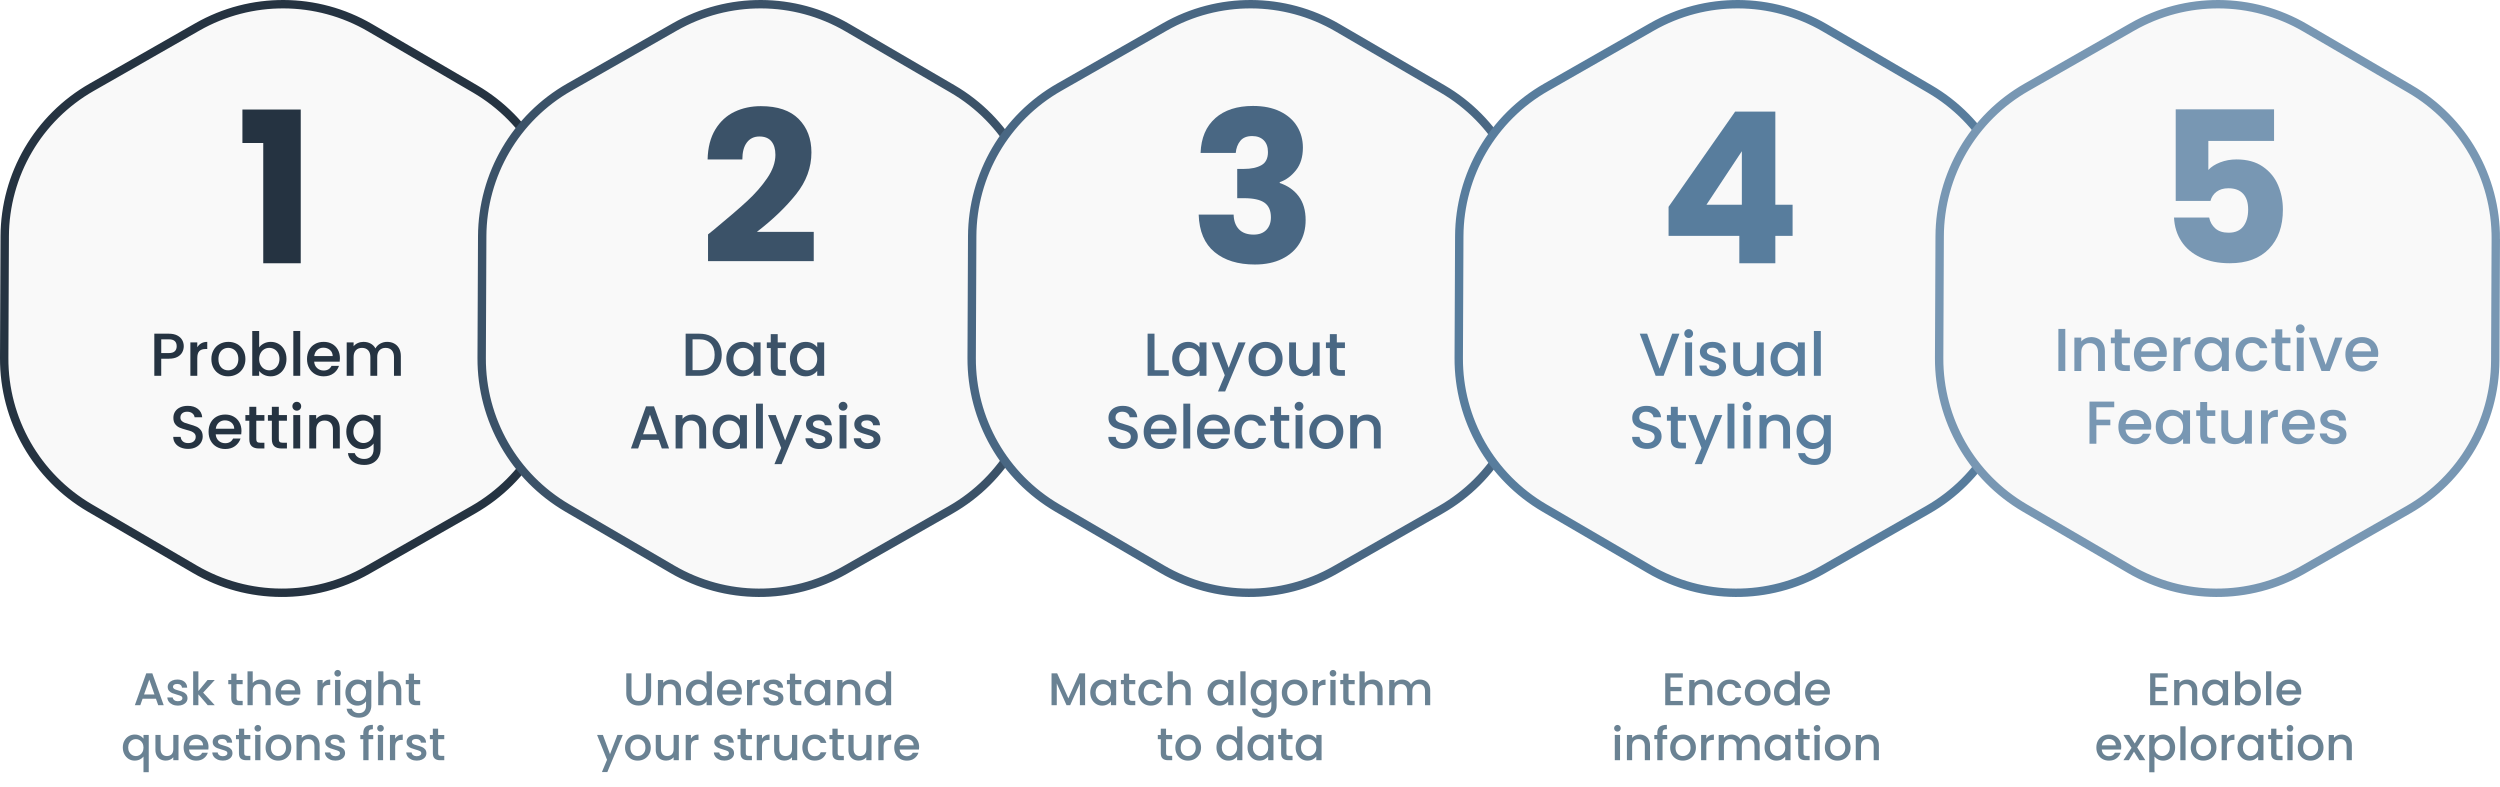 <?xml version="1.0" encoding="UTF-8"?><svg id="a" xmlns="http://www.w3.org/2000/svg" viewBox="0 0 2083.87 655.91"><g id="b"><path d="M467.5,199.25c.24-51.46-26.99-99.15-71.45-125.09l-87.55-51.04c-44.44-25.91-99.33-26.17-144.01-.67l-87.99,50.23C31.81,98.16,4.14,145.58,3.94,197.02l-.44,101.34c-.23,51.46,27.01,99.14,71.44,125.09l87.48,51.04c44.44,25.91,99.32,26.17,144,.66l88.07-50.23c44.68-25.53,72.34-72.96,72.56-124.42l.44-101.27h0Z" style="fill:#f9f9f9; stroke:#253341; stroke-miterlimit:10; stroke-width:7px;"/></g><path d="M202.06,119.2v-27.91h48.62v128.14h-31.25v-100.23h-17.38Z" style="fill:#253341;"/><path d="M151.91,293.65c-.84,1.58-2.19,2.87-4.04,3.86-1.85.99-4.22,1.49-7.12,1.49h-6.36v14.24h-5.76v-35.09h12.12c2.69,0,4.97.46,6.84,1.39,1.87.93,3.26,2.18,4.19,3.76.93,1.58,1.39,3.35,1.39,5.3,0,1.78-.42,3.47-1.26,5.05h0ZM145.65,292.82c1.08-.99,1.62-2.4,1.62-4.22,0-3.84-2.17-5.76-6.51-5.76h-6.36v11.46h6.36c2.19,0,3.82-.5,4.9-1.49h0Z" style="fill:#253341;"/><path d="M167.79,286.15c1.4-.79,3.05-1.19,4.97-1.19v5.96h-1.46c-2.26,0-3.96.57-5.12,1.72-1.16,1.14-1.74,3.13-1.74,5.96v14.64h-5.76v-27.82h5.76v4.04c.84-1.41,1.96-2.52,3.36-3.31h0Z" style="fill:#253341;"/><path d="M183.01,311.9c-2.12-1.19-3.79-2.88-5-5.05-1.21-2.17-1.82-4.69-1.82-7.55s.62-5.33,1.87-7.52c1.24-2.19,2.94-3.87,5.1-5.05,2.15-1.18,4.56-1.77,7.22-1.77s5.06.59,7.22,1.77c2.15,1.18,3.85,2.86,5.1,5.05,1.24,2.19,1.87,4.7,1.87,7.52s-.64,5.34-1.92,7.52c-1.28,2.19-3.02,3.88-5.23,5.07-2.21,1.2-4.64,1.79-7.3,1.79s-5-.6-7.12-1.79h0ZM194.29,307.63c1.3-.71,2.35-1.77,3.16-3.18.81-1.41,1.21-3.13,1.21-5.15s-.39-3.73-1.16-5.12c-.77-1.4-1.8-2.45-3.08-3.16-1.28-.71-2.66-1.06-4.14-1.06s-2.85.35-4.11,1.06c-1.26.71-2.26,1.76-3,3.16-.74,1.4-1.11,3.1-1.11,5.12,0,3,.77,5.31,2.3,6.94,1.53,1.63,3.46,2.45,5.78,2.45,1.48,0,2.87-.35,4.16-1.06h0Z" style="fill:#253341;"/><path d="M220.04,286.25c1.7-.86,3.59-1.29,5.68-1.29,2.46,0,4.68.59,6.66,1.77,1.99,1.18,3.55,2.85,4.7,5.02,1.14,2.17,1.72,4.65,1.72,7.45s-.57,5.29-1.72,7.5c-1.14,2.21-2.72,3.92-4.72,5.15-2,1.23-4.22,1.84-6.64,1.84-2.15,0-4.06-.42-5.73-1.26-1.67-.84-2.99-1.92-3.96-3.23v4.04h-5.76v-37.36h5.76v13.68c.98-1.35,2.31-2.45,4.01-3.31h0ZM231.75,294.23c-.79-1.4-1.83-2.46-3.13-3.18-1.3-.72-2.68-1.09-4.17-1.09s-2.82.37-4.11,1.11c-1.3.74-2.34,1.82-3.13,3.23-.79,1.41-1.19,3.08-1.19,5s.4,3.59,1.19,5.02c.79,1.43,1.83,2.52,3.13,3.26,1.29.74,2.67,1.11,4.11,1.11s2.87-.38,4.17-1.14c1.3-.76,2.34-1.86,3.13-3.31.79-1.45,1.19-3.13,1.19-5.05s-.4-3.58-1.19-4.97h0Z" style="fill:#253341;"/><path d="M250.26,275.88v37.36h-5.76v-37.36h5.76Z" style="fill:#253341;"/><path d="M283.12,301.47h-21.25c.17,2.22.99,4.01,2.47,5.35,1.48,1.35,3.3,2.02,5.45,2.02,3.1,0,5.28-1.29,6.56-3.89h6.21c-.84,2.56-2.36,4.65-4.57,6.29-2.21,1.63-4.94,2.45-8.2,2.45-2.66,0-5.04-.6-7.14-1.79-2.1-1.19-3.75-2.88-4.95-5.05-1.19-2.17-1.79-4.69-1.79-7.55s.58-5.38,1.74-7.55c1.16-2.17,2.79-3.84,4.9-5.02,2.1-1.18,4.52-1.77,7.25-1.77s4.96.57,7.02,1.72c2.05,1.14,3.65,2.75,4.8,4.82,1.14,2.07,1.72,4.45,1.72,7.14,0,1.04-.07,1.99-.2,2.83h0ZM277.32,296.83c-.03-2.12-.79-3.82-2.27-5.1-1.48-1.28-3.32-1.92-5.5-1.92-1.99,0-3.69.63-5.1,1.89s-2.26,2.97-2.52,5.12h15.4Z" style="fill:#253341;"/><path d="M328.54,286.33c1.73.91,3.1,2.26,4.09,4.04.99,1.78,1.49,3.94,1.49,6.46v16.41h-5.71v-15.55c0-2.49-.62-4.4-1.87-5.73-1.25-1.33-2.95-1.99-5.1-1.99s-3.86.67-5.12,1.99c-1.26,1.33-1.89,3.24-1.89,5.73v15.55h-5.71v-15.55c0-2.49-.62-4.4-1.87-5.73-1.25-1.33-2.95-1.99-5.1-1.99s-3.86.67-5.12,1.99c-1.26,1.33-1.89,3.24-1.89,5.73v15.55h-5.76v-27.82h5.76v3.18c.94-1.14,2.14-2.04,3.58-2.68,1.45-.64,3-.96,4.64-.96,2.22,0,4.21.47,5.96,1.41,1.75.94,3.1,2.31,4.04,4.09.84-1.68,2.15-3.02,3.94-4.01,1.78-.99,3.7-1.49,5.76-1.49,2.19,0,4.15.45,5.88,1.36h0Z" style="fill:#253341;"/><path d="M150.47,372.94c-1.89-.82-3.37-1.99-4.44-3.51-1.08-1.51-1.62-3.28-1.62-5.3h6.16c.13,1.51.73,2.76,1.79,3.74,1.06.98,2.55,1.46,4.47,1.46s3.53-.48,4.64-1.44c1.11-.96,1.67-2.2,1.67-3.71,0-1.18-.35-2.14-1.03-2.88-.69-.74-1.55-1.31-2.57-1.72-1.03-.4-2.45-.84-4.27-1.31-2.29-.61-4.15-1.22-5.58-1.84-1.43-.62-2.65-1.59-3.66-2.9-1.01-1.31-1.51-3.06-1.51-5.25,0-2.02.5-3.79,1.51-5.3s2.42-2.68,4.24-3.48c1.82-.81,3.92-1.21,6.31-1.21,3.4,0,6.18.85,8.36,2.55,2.17,1.7,3.37,4.03,3.61,6.99h-6.36c-.1-1.28-.71-2.37-1.82-3.28-1.11-.91-2.58-1.36-4.39-1.36-1.65,0-3,.42-4.04,1.26-1.04.84-1.56,2.05-1.56,3.63,0,1.08.33,1.96.98,2.65.66.69,1.49,1.24,2.5,1.64s2.39.84,4.14,1.31c2.32.64,4.22,1.28,5.68,1.92,1.46.64,2.71,1.62,3.74,2.95,1.03,1.33,1.54,3.11,1.54,5.33,0,1.78-.48,3.47-1.44,5.05-.96,1.58-2.36,2.85-4.19,3.81s-4,1.44-6.49,1.44c-2.36,0-4.48-.41-6.36-1.24h0Z" style="fill:#253341;"/><path d="M201.06,362.06h-21.25c.17,2.22.99,4.01,2.47,5.35,1.48,1.35,3.3,2.02,5.45,2.02,3.1,0,5.28-1.29,6.56-3.89h6.21c-.84,2.56-2.36,4.65-4.57,6.29-2.21,1.63-4.94,2.45-8.2,2.45-2.66,0-5.04-.6-7.14-1.79-2.1-1.19-3.75-2.88-4.95-5.05-1.19-2.17-1.79-4.69-1.79-7.55s.58-5.38,1.74-7.55c1.16-2.17,2.79-3.84,4.9-5.02,2.1-1.18,4.52-1.77,7.25-1.77s4.96.57,7.02,1.72c2.05,1.14,3.65,2.75,4.8,4.82,1.14,2.07,1.72,4.45,1.72,7.14,0,1.04-.07,1.99-.2,2.83h0ZM195.25,357.41c-.03-2.12-.79-3.82-2.27-5.1-1.48-1.28-3.32-1.92-5.5-1.92-1.99,0-3.69.63-5.1,1.89s-2.26,2.97-2.52,5.12h15.4Z" style="fill:#253341;"/><path d="M213.63,350.7v15.4c0,1.04.24,1.79.73,2.25.49.45,1.32.68,2.5.68h3.53v4.8h-4.54c-2.59,0-4.58-.61-5.96-1.82-1.38-1.21-2.07-3.18-2.07-5.91v-15.4h-3.28v-4.7h3.28v-6.92h5.81v6.92h6.77v4.7h-6.77Z" style="fill:#253341;"/><path d="M232.41,350.7v15.4c0,1.04.24,1.79.73,2.25.49.45,1.32.68,2.5.68h3.53v4.8h-4.54c-2.59,0-4.58-.61-5.96-1.82-1.38-1.21-2.07-3.18-2.07-5.91v-15.4h-3.28v-4.7h3.28v-6.92h5.81v6.92h6.77v4.7h-6.77Z" style="fill:#253341;"/><path d="M244.78,341.26c-.71-.71-1.06-1.58-1.06-2.63s.35-1.92,1.06-2.63c.71-.71,1.58-1.06,2.63-1.06s1.87.35,2.57,1.06c.71.71,1.06,1.58,1.06,2.63s-.35,1.92-1.06,2.63c-.71.71-1.56,1.06-2.57,1.06s-1.92-.35-2.63-1.06ZM250.23,346v27.82h-5.76v-27.82h5.76Z" style="fill:#253341;"/><path d="M277.72,346.91c1.73.91,3.09,2.26,4.06,4.04.98,1.78,1.46,3.94,1.46,6.46v16.41h-5.71v-15.55c0-2.49-.62-4.4-1.87-5.73-1.25-1.33-2.95-1.99-5.1-1.99s-3.86.67-5.12,1.99c-1.26,1.33-1.89,3.24-1.89,5.73v15.55h-5.76v-27.82h5.76v3.18c.94-1.14,2.15-2.04,3.61-2.68,1.46-.64,3.02-.96,4.67-.96,2.19,0,4.15.45,5.88,1.36Z" style="fill:#253341;"/><path d="M307.51,346.84c1.67.86,2.97,1.93,3.91,3.21v-4.04h5.81v28.27c0,2.56-.54,4.84-1.62,6.84-1.08,2-2.63,3.58-4.67,4.72-2.04,1.14-4.47,1.72-7.3,1.72-3.77,0-6.9-.88-9.39-2.65-2.49-1.77-3.9-4.17-4.24-7.19h5.71c.44,1.45,1.37,2.62,2.8,3.51,1.43.89,3.14,1.34,5.12,1.34,2.32,0,4.2-.71,5.63-2.12,1.43-1.41,2.15-3.47,2.15-6.16v-4.64c-.98,1.31-2.3,2.42-3.96,3.31-1.67.89-3.56,1.34-5.68,1.34-2.42,0-4.64-.61-6.64-1.84-2-1.23-3.58-2.94-4.75-5.15-1.16-2.2-1.74-4.7-1.74-7.5s.58-5.27,1.74-7.42c1.16-2.15,2.74-3.83,4.75-5.02,2-1.19,4.22-1.79,6.64-1.79,2.15,0,4.06.43,5.73,1.29h0ZM310.24,354.89c-.79-1.41-1.83-2.49-3.11-3.23-1.28-.74-2.66-1.11-4.14-1.11s-2.86.36-4.14,1.09c-1.28.72-2.31,1.78-3.11,3.18-.79,1.4-1.19,3.05-1.19,4.97s.4,3.6,1.19,5.05c.79,1.45,1.83,2.55,3.13,3.31,1.29.76,2.67,1.14,4.11,1.14s2.86-.37,4.14-1.11c1.28-.74,2.31-1.83,3.11-3.26.79-1.43,1.19-3.11,1.19-5.02s-.4-3.58-1.19-5h0Z" style="fill:#253341;"/><path d="M129.98,582.41h-11.12l-1.91,5.42h-4.55l9.51-26.59h5.04l9.51,26.59h-4.58l-1.91-5.42h0ZM128.75,578.86l-4.32-12.34-4.36,12.34h8.67Z" style="fill:#6a8293;"/><path d="M143.79,587.28c-1.31-.6-2.35-1.41-3.11-2.45-.76-1.03-1.17-2.18-1.22-3.46h4.51c.08.89.5,1.64,1.28,2.23.78.6,1.75.9,2.92.9s2.17-.23,2.85-.71c.67-.47,1.01-1.08,1.01-1.81,0-.79-.38-1.38-1.13-1.76-.75-.38-1.94-.8-3.57-1.26-1.58-.43-2.87-.85-3.86-1.26-.99-.41-1.85-1.03-2.58-1.87-.73-.84-1.09-1.95-1.09-3.32,0-1.12.33-2.15.99-3.08.66-.93,1.61-1.66,2.85-2.2,1.23-.53,2.66-.8,4.26-.8,2.39,0,4.32.61,5.79,1.81,1.46,1.21,2.25,2.86,2.35,4.95h-4.36c-.08-.94-.46-1.69-1.15-2.25-.69-.56-1.62-.84-2.79-.84s-2.02.22-2.64.65c-.61.43-.92,1.01-.92,1.72,0,.56.2,1.03.61,1.41.41.38.9.68,1.49.9.59.22,1.45.49,2.6.82,1.53.41,2.78.82,3.76,1.24.98.42,1.83,1.04,2.54,1.85.71.82,1.08,1.9,1.11,3.25,0,1.2-.33,2.27-.99,3.21-.66.94-1.6,1.68-2.81,2.22-1.21.53-2.63.8-4.26.8s-3.14-.3-4.45-.9h0Z" style="fill:#6a8293;"/><path d="M169.33,577.33l9.7,10.51h-5.88l-7.79-9.05v9.05h-4.35v-28.27h4.35v16.43l7.64-9.21h6.04l-9.7,10.54h0Z" style="fill:#6a8293;"/><path d="M197.17,570.34v11.65c0,.79.18,1.36.55,1.7s1,.52,1.89.52h2.67v3.63h-3.44c-1.96,0-3.46-.46-4.51-1.38-1.04-.92-1.57-2.41-1.57-4.47v-11.65h-2.48v-3.55h2.48v-5.23h4.39v5.23h5.12v3.55h-5.12,0Z" style="fill:#6a8293;"/><path d="M221.49,567.47c1.26.69,2.25,1.71,2.98,3.06.73,1.35,1.09,2.98,1.09,4.89v12.42h-4.32v-11.77c0-1.88-.47-3.33-1.41-4.34-.94-1.01-2.23-1.51-3.86-1.51s-2.92.5-3.88,1.51c-.96,1.01-1.43,2.45-1.43,4.34v11.77h-4.35v-28.27h4.35v9.66c.74-.89,1.67-1.58,2.81-2.06,1.13-.48,2.37-.73,3.72-.73,1.6,0,3.04.34,4.3,1.03h0Z" style="fill:#6a8293;"/><path d="M250.24,578.93h-16.08c.13,1.68.75,3.03,1.87,4.05,1.12,1.02,2.5,1.53,4.13,1.53,2.34,0,4-.98,4.97-2.94h4.7c-.64,1.94-1.79,3.52-3.46,4.76-1.67,1.24-3.74,1.85-6.21,1.85-2.01,0-3.81-.45-5.41-1.36-1.59-.9-2.84-2.18-3.74-3.82-.9-1.64-1.36-3.55-1.36-5.71s.44-4.07,1.32-5.71c.88-1.64,2.11-2.91,3.71-3.8,1.59-.89,3.42-1.34,5.48-1.34s3.76.43,5.31,1.3c1.55.87,2.76,2.08,3.63,3.65.87,1.57,1.3,3.37,1.3,5.41,0,.79-.05,1.5-.15,2.14h0ZM245.84,575.42c-.03-1.6-.6-2.89-1.72-3.86-1.12-.97-2.51-1.45-4.16-1.45-1.5,0-2.79.48-3.86,1.43-1.07.96-1.71,2.25-1.91,3.88h11.65Z" style="fill:#6a8293;"/><path d="M271.5,567.34c1.06-.6,2.31-.9,3.76-.9v4.51h-1.11c-1.71,0-3,.43-3.88,1.3-.88.87-1.32,2.37-1.32,4.51v11.08h-4.36v-21.05h4.36v3.06c.64-1.07,1.48-1.9,2.54-2.5h0Z" style="fill:#6a8293;"/><path d="M279.5,563.19c-.53-.54-.8-1.2-.8-1.99s.27-1.45.8-1.99c.54-.54,1.2-.8,1.99-.8s1.41.27,1.95.8c.53.53.8,1.2.8,1.99s-.27,1.45-.8,1.99c-.53.53-1.18.8-1.95.8s-1.45-.27-1.99-.8ZM283.63,566.78v21.05h-4.36v-21.05h4.36Z" style="fill:#6a8293;"/><path d="M302.17,567.41c1.26.65,2.25,1.46,2.96,2.43v-3.06h4.39v21.39c0,1.94-.41,3.66-1.22,5.18-.82,1.51-1.99,2.71-3.53,3.57-1.54.87-3.38,1.3-5.52,1.3-2.85,0-5.22-.67-7.11-2.01-1.88-1.34-2.95-3.15-3.21-5.44h4.32c.33,1.09,1.04,1.98,2.12,2.66,1.08.67,2.37,1.01,3.88,1.01,1.76,0,3.18-.53,4.26-1.6,1.08-1.07,1.62-2.62,1.62-4.66v-3.51c-.74.99-1.74,1.83-3,2.5-1.26.67-2.69,1.01-4.3,1.01-1.83,0-3.51-.46-5.02-1.39-1.52-.93-2.71-2.23-3.59-3.9-.88-1.67-1.32-3.56-1.32-5.67s.44-3.99,1.32-5.62c.88-1.63,2.08-2.9,3.59-3.8,1.51-.9,3.19-1.36,5.02-1.36,1.63,0,3.08.32,4.34.97h0ZM304.24,573.51c-.6-1.07-1.38-1.88-2.35-2.44-.97-.56-2.01-.84-3.13-.84s-2.17.27-3.13.82c-.97.55-1.75,1.35-2.35,2.41-.6,1.06-.9,2.31-.9,3.76s.3,2.73.9,3.82c.6,1.1,1.39,1.93,2.37,2.5s2.02.86,3.11.86,2.16-.28,3.13-.84c.97-.56,1.75-1.38,2.35-2.46.6-1.08.9-2.35.9-3.8s-.3-2.71-.9-3.78h0Z" style="fill:#6a8293;"/><path d="M330.44,567.47c1.26.69,2.25,1.71,2.98,3.06.73,1.35,1.09,2.98,1.09,4.89v12.42h-4.32v-11.77c0-1.88-.47-3.33-1.41-4.34-.94-1.01-2.23-1.51-3.86-1.51s-2.92.5-3.88,1.51c-.96,1.01-1.43,2.45-1.43,4.34v11.77h-4.36v-28.27h4.36v9.66c.74-.89,1.67-1.58,2.81-2.06,1.13-.48,2.37-.73,3.72-.73,1.6,0,3.04.34,4.3,1.03h0Z" style="fill:#6a8293;"/><path d="M345.13,570.34v11.65c0,.79.18,1.36.55,1.7s1,.52,1.89.52h2.67v3.63h-3.44c-1.96,0-3.46-.46-4.51-1.38-1.04-.92-1.57-2.41-1.57-4.47v-11.65h-2.48v-3.55h2.48v-5.23h4.39v5.23h5.12v3.55h-5.12,0Z" style="fill:#6a8293;"/><path d="M103.69,617.44c.88-1.63,2.08-2.9,3.59-3.8,1.51-.9,3.2-1.36,5.06-1.36,1.63,0,3.08.33,4.34.99,1.26.66,2.23,1.46,2.92,2.41v-3.06h4.39v31.06h-4.39v-13.07c-.69.94-1.68,1.75-2.98,2.41s-2.78.99-4.43.99c-1.81,0-3.46-.46-4.95-1.39-1.49-.93-2.67-2.23-3.55-3.9-.88-1.67-1.32-3.56-1.32-5.67s.44-3.99,1.32-5.62h0ZM118.71,619.35c-.6-1.07-1.38-1.88-2.35-2.44-.97-.56-2.01-.84-3.13-.84s-2.17.27-3.13.82c-.97.55-1.75,1.35-2.35,2.41-.6,1.06-.9,2.31-.9,3.76s.3,2.73.9,3.82c.6,1.09,1.39,1.93,2.37,2.5s2.02.86,3.11.86,2.16-.28,3.13-.84,1.75-1.38,2.35-2.46c.6-1.08.9-2.35.9-3.8s-.3-2.71-.9-3.78h0Z" style="fill:#6a8293;"/><path d="M148.79,612.63v21.05h-4.35v-2.48c-.69.87-1.59,1.55-2.69,2.04-1.11.5-2.29.75-3.53.75-1.66,0-3.14-.34-4.45-1.03-1.31-.69-2.34-1.71-3.09-3.06-.75-1.35-1.13-2.98-1.13-4.89v-12.38h4.32v11.73c0,1.88.47,3.33,1.41,4.34.94,1.01,2.23,1.51,3.86,1.51s2.92-.5,3.88-1.51,1.43-2.45,1.43-4.34v-11.73h4.36Z" style="fill:#6a8293;"/><path d="M173.66,624.78h-16.08c.13,1.68.75,3.03,1.87,4.05,1.12,1.02,2.5,1.53,4.13,1.53,2.34,0,4-.98,4.97-2.94h4.7c-.64,1.94-1.79,3.52-3.46,4.76-1.67,1.24-3.74,1.85-6.21,1.85-2.01,0-3.81-.45-5.41-1.36-1.59-.9-2.84-2.18-3.74-3.82-.9-1.64-1.36-3.55-1.36-5.71s.44-4.07,1.32-5.71c.88-1.64,2.11-2.91,3.71-3.8,1.59-.89,3.42-1.34,5.48-1.34s3.76.43,5.31,1.3c1.55.87,2.76,2.08,3.63,3.65.87,1.57,1.3,3.37,1.3,5.41,0,.79-.05,1.5-.15,2.14h0ZM169.27,621.26c-.03-1.6-.6-2.89-1.72-3.86-1.12-.97-2.51-1.45-4.16-1.45-1.5,0-2.79.48-3.86,1.43-1.07.96-1.71,2.25-1.91,3.88h11.65Z" style="fill:#6a8293;"/><path d="M181.28,633.12c-1.31-.6-2.35-1.41-3.11-2.45-.76-1.03-1.17-2.18-1.22-3.46h4.51c.08.89.5,1.64,1.28,2.23.78.6,1.75.9,2.92.9s2.17-.24,2.85-.71c.67-.47,1.01-1.08,1.01-1.81,0-.79-.38-1.38-1.13-1.76-.75-.38-1.94-.8-3.57-1.26-1.58-.43-2.87-.85-3.86-1.26-.99-.41-1.85-1.03-2.58-1.87-.73-.84-1.09-1.95-1.09-3.32,0-1.12.33-2.15.99-3.08.66-.93,1.61-1.66,2.85-2.2,1.23-.53,2.66-.8,4.26-.8,2.39,0,4.32.61,5.79,1.81,1.46,1.21,2.25,2.86,2.35,4.95h-4.36c-.08-.94-.46-1.69-1.15-2.25-.69-.56-1.62-.84-2.79-.84s-2.02.22-2.64.65c-.61.43-.92,1.01-.92,1.72,0,.56.2,1.03.61,1.41.41.38.9.68,1.49.9.59.22,1.45.49,2.6.82,1.53.41,2.78.82,3.76,1.24.98.42,1.83,1.04,2.54,1.85.71.82,1.08,1.9,1.11,3.25,0,1.2-.33,2.27-.99,3.21-.66.94-1.6,1.68-2.81,2.22-1.21.53-2.63.8-4.26.8s-3.14-.3-4.45-.9h0Z" style="fill:#6a8293;"/><path d="M203.57,616.18v11.65c0,.79.18,1.36.55,1.7.37.34,1,.52,1.89.52h2.67v3.63h-3.44c-1.96,0-3.46-.46-4.51-1.38-1.04-.92-1.57-2.41-1.57-4.47v-11.65h-2.48v-3.55h2.48v-5.23h4.39v5.23h5.12v3.55h-5.12,0Z" style="fill:#6a8293;"/><path d="M212.93,609.04c-.53-.54-.8-1.2-.8-1.99s.27-1.45.8-1.99c.54-.54,1.2-.8,1.99-.8s1.41.27,1.95.8c.53.53.8,1.2.8,1.99s-.27,1.45-.8,1.99c-.53.53-1.18.8-1.95.8s-1.45-.27-1.99-.8ZM217.06,612.63v21.05h-4.35v-21.05h4.35Z" style="fill:#6a8293;"/><path d="M226.53,632.66c-1.6-.9-2.87-2.18-3.78-3.82-.92-1.64-1.38-3.55-1.38-5.71s.47-4.04,1.41-5.69c.94-1.66,2.23-2.93,3.86-3.82,1.63-.89,3.45-1.34,5.46-1.34s3.83.45,5.46,1.34c1.63.89,2.92,2.16,3.86,3.82.94,1.66,1.41,3.55,1.41,5.69s-.48,4.04-1.45,5.69c-.97,1.66-2.29,2.94-3.95,3.84-1.67.9-3.51,1.36-5.52,1.36s-3.78-.45-5.39-1.36h0ZM235.07,629.44c.98-.54,1.78-1.34,2.39-2.41.61-1.07.92-2.37.92-3.9s-.29-2.82-.88-3.88c-.59-1.06-1.36-1.85-2.33-2.39-.97-.54-2.01-.8-3.13-.8s-2.16.27-3.11.8c-.96.53-1.71,1.33-2.27,2.39-.56,1.06-.84,2.35-.84,3.88,0,2.27.58,4.02,1.74,5.25,1.16,1.24,2.62,1.85,4.37,1.85,1.12,0,2.17-.27,3.15-.8h0Z" style="fill:#6a8293;"/><path d="M262.23,613.32c1.31.69,2.34,1.71,3.08,3.06.74,1.35,1.11,2.98,1.11,4.89v12.42h-4.32v-11.77c0-1.88-.47-3.33-1.41-4.34-.94-1.01-2.23-1.51-3.86-1.51s-2.92.5-3.88,1.51c-.96,1.01-1.43,2.45-1.43,4.34v11.77h-4.35v-21.05h4.35v2.41c.71-.87,1.62-1.54,2.73-2.02,1.11-.48,2.29-.73,3.53-.73,1.65,0,3.14.34,4.45,1.03h0Z" style="fill:#6a8293;"/><path d="M275.14,633.12c-1.31-.6-2.35-1.41-3.11-2.45-.76-1.03-1.17-2.18-1.22-3.46h4.51c.08.89.5,1.64,1.28,2.23.78.6,1.75.9,2.92.9s2.17-.24,2.85-.71c.67-.47,1.01-1.08,1.01-1.81,0-.79-.38-1.38-1.13-1.76-.75-.38-1.94-.8-3.57-1.26-1.58-.43-2.87-.85-3.86-1.26-.99-.41-1.85-1.03-2.58-1.87-.73-.84-1.09-1.95-1.09-3.32,0-1.12.33-2.15.99-3.08.66-.93,1.61-1.66,2.85-2.2,1.23-.53,2.66-.8,4.26-.8,2.39,0,4.32.61,5.79,1.81,1.46,1.21,2.25,2.86,2.35,4.95h-4.36c-.08-.94-.46-1.69-1.15-2.25-.69-.56-1.62-.84-2.79-.84s-2.02.22-2.64.65c-.61.43-.92,1.01-.92,1.72,0,.56.2,1.03.61,1.41.41.38.9.68,1.49.9.59.22,1.45.49,2.6.82,1.53.41,2.78.82,3.76,1.24.98.42,1.83,1.04,2.54,1.85.71.82,1.08,1.9,1.11,3.25,0,1.2-.33,2.27-.99,3.21-.66.94-1.6,1.68-2.81,2.22-1.21.53-2.63.8-4.26.8s-3.14-.3-4.45-.9h0Z" style="fill:#6a8293;"/><path d="M311.11,616.18h-3.9v17.5h-4.39v-17.5h-2.48v-3.55h2.48v-1.49c0-2.42.64-4.18,1.93-5.29s3.3-1.66,6.06-1.66v3.63c-1.32,0-2.25.25-2.79.75-.53.5-.8,1.36-.8,2.58v1.49h3.9v3.55h0Z" style="fill:#6a8293;"/><path d="M315.2,609.04c-.53-.54-.8-1.2-.8-1.99s.27-1.45.8-1.99c.54-.54,1.2-.8,1.99-.8s1.41.27,1.95.8c.53.53.8,1.2.8,1.99s-.27,1.45-.8,1.99c-.53.53-1.18.8-1.95.8s-1.45-.27-1.99-.8ZM319.33,612.63v21.05h-4.36v-21.05h4.36Z" style="fill:#6a8293;"/><path d="M331.95,613.18c1.06-.6,2.31-.9,3.76-.9v4.51h-1.11c-1.71,0-3,.43-3.88,1.3-.88.87-1.32,2.37-1.32,4.51v11.08h-4.36v-21.05h4.36v3.06c.64-1.07,1.48-1.9,2.54-2.5h0Z" style="fill:#6a8293;"/><path d="M342.92,633.12c-1.31-.6-2.35-1.41-3.11-2.45-.76-1.03-1.17-2.18-1.22-3.46h4.51c.08.89.5,1.64,1.28,2.23.78.6,1.75.9,2.92.9s2.17-.24,2.85-.71c.67-.47,1.01-1.08,1.01-1.81,0-.79-.38-1.38-1.13-1.76-.75-.38-1.94-.8-3.57-1.26-1.58-.43-2.87-.85-3.86-1.26-.99-.41-1.85-1.03-2.58-1.87-.73-.84-1.09-1.95-1.09-3.32,0-1.12.33-2.15.99-3.08.66-.93,1.61-1.66,2.85-2.2,1.23-.53,2.66-.8,4.26-.8,2.39,0,4.32.61,5.79,1.81,1.46,1.21,2.25,2.86,2.35,4.95h-4.36c-.08-.94-.46-1.69-1.15-2.25-.69-.56-1.62-.84-2.79-.84s-2.02.22-2.64.65c-.61.43-.92,1.01-.92,1.72,0,.56.2,1.03.61,1.41.41.38.9.68,1.49.9.59.22,1.45.49,2.6.82,1.53.41,2.78.82,3.76,1.24.98.42,1.83,1.04,2.54,1.85.71.82,1.08,1.9,1.11,3.25,0,1.2-.33,2.27-.99,3.21-.66.94-1.6,1.68-2.81,2.22-1.21.53-2.63.8-4.26.8s-3.14-.3-4.45-.9h0Z" style="fill:#6a8293;"/><path d="M365.21,616.18v11.65c0,.79.18,1.36.55,1.7.37.34,1,.52,1.89.52h2.67v3.63h-3.44c-1.96,0-3.46-.46-4.51-1.38-1.04-.92-1.57-2.41-1.57-4.47v-11.65h-2.48v-3.55h2.48v-5.23h4.39v5.23h5.12v3.55h-5.12,0Z" style="fill:#6a8293;"/><path d="M526.37,561.28v16.92c0,2.01.53,3.53,1.59,4.55,1.06,1.02,2.53,1.53,4.41,1.53s3.39-.51,4.45-1.53c1.06-1.02,1.59-2.53,1.59-4.55v-16.92h4.36v16.85c0,2.16-.47,4-1.41,5.5-.94,1.5-2.2,2.62-3.78,3.36-1.58.74-3.32,1.11-5.23,1.11s-3.65-.37-5.21-1.11c-1.57-.74-2.81-1.86-3.73-3.36-.92-1.5-1.38-3.34-1.38-5.5v-16.85h4.36,0Z" style="fill:#6a8293;"/><path d="M563.48,567.47c1.31.69,2.34,1.71,3.08,3.06.74,1.35,1.11,2.98,1.11,4.89v12.42h-4.32v-11.77c0-1.88-.47-3.33-1.41-4.34-.94-1.01-2.23-1.51-3.86-1.51s-2.92.5-3.88,1.51c-.96,1.01-1.43,2.45-1.43,4.34v11.77h-4.36v-21.05h4.36v2.41c.71-.87,1.62-1.54,2.73-2.02,1.11-.48,2.29-.73,3.53-.73,1.65,0,3.14.34,4.45,1.03h0Z" style="fill:#6a8293;"/><path d="M573.07,571.6c.88-1.63,2.08-2.9,3.59-3.8,1.51-.9,3.2-1.36,5.06-1.36,1.38,0,2.73.3,4.07.9,1.34.6,2.4,1.39,3.19,2.39v-10.16h4.39v28.27h-4.39v-3.17c-.71,1.02-1.7,1.86-2.96,2.52s-2.71.99-4.34.99c-1.83,0-3.51-.46-5.02-1.39-1.52-.93-2.71-2.23-3.59-3.9-.88-1.67-1.32-3.56-1.32-5.67s.44-3.99,1.32-5.62h0ZM588.08,573.51c-.6-1.07-1.38-1.88-2.35-2.44-.97-.56-2.01-.84-3.13-.84s-2.16.27-3.13.82c-.97.55-1.75,1.35-2.35,2.41-.6,1.06-.9,2.31-.9,3.76s.3,2.73.9,3.82c.6,1.1,1.39,1.93,2.37,2.5s2.02.86,3.11.86,2.16-.28,3.13-.84c.97-.56,1.75-1.38,2.35-2.46.6-1.08.9-2.35.9-3.8s-.3-2.71-.9-3.78h0Z" style="fill:#6a8293;"/><path d="M618.24,578.93h-16.08c.13,1.68.75,3.03,1.87,4.05,1.12,1.02,2.5,1.53,4.13,1.53,2.34,0,4-.98,4.97-2.94h4.7c-.64,1.94-1.79,3.52-3.46,4.76-1.67,1.24-3.74,1.85-6.21,1.85-2.01,0-3.81-.45-5.41-1.36-1.59-.9-2.84-2.18-3.74-3.82-.9-1.64-1.36-3.55-1.36-5.71s.44-4.07,1.32-5.71c.88-1.64,2.11-2.91,3.71-3.8,1.59-.89,3.42-1.34,5.48-1.34s3.76.43,5.31,1.3c1.55.87,2.76,2.08,3.63,3.65.87,1.57,1.3,3.37,1.3,5.41,0,.79-.05,1.5-.15,2.14h0ZM613.85,575.42c-.03-1.6-.6-2.89-1.72-3.86-1.12-.97-2.51-1.45-4.16-1.45-1.5,0-2.79.48-3.86,1.43s-1.71,2.25-1.91,3.88h11.65Z" style="fill:#6a8293;"/><path d="M629.57,567.34c1.06-.6,2.31-.9,3.76-.9v4.51h-1.11c-1.71,0-3,.43-3.88,1.3-.88.87-1.32,2.37-1.32,4.51v11.08h-4.35v-21.05h4.35v3.06c.64-1.07,1.48-1.9,2.54-2.5h0Z" style="fill:#6a8293;"/><path d="M640.53,587.28c-1.31-.6-2.35-1.41-3.11-2.45-.76-1.03-1.17-2.18-1.22-3.46h4.51c.08.89.5,1.64,1.28,2.23.78.6,1.75.9,2.92.9s2.17-.23,2.85-.71c.67-.47,1.01-1.08,1.01-1.81,0-.79-.38-1.38-1.13-1.76-.75-.38-1.94-.8-3.57-1.26-1.58-.43-2.87-.85-3.86-1.26-.99-.41-1.85-1.03-2.58-1.87-.73-.84-1.09-1.95-1.09-3.32,0-1.12.33-2.15.99-3.08.66-.93,1.61-1.66,2.85-2.2s2.66-.8,4.26-.8c2.39,0,4.32.61,5.79,1.81,1.46,1.21,2.25,2.86,2.35,4.95h-4.36c-.08-.94-.46-1.69-1.15-2.25-.69-.56-1.62-.84-2.79-.84s-2.03.22-2.64.65c-.61.43-.92,1.01-.92,1.72,0,.56.2,1.03.61,1.41.41.38.9.68,1.49.9.59.22,1.45.49,2.6.82,1.53.41,2.78.82,3.76,1.24.98.42,1.83,1.04,2.54,1.85.71.82,1.08,1.9,1.11,3.25,0,1.2-.33,2.27-.99,3.21-.66.94-1.6,1.68-2.81,2.22-1.21.53-2.63.8-4.26.8s-3.14-.3-4.45-.9h0Z" style="fill:#6a8293;"/><path d="M662.82,570.34v11.65c0,.79.18,1.36.55,1.7s1,.52,1.89.52h2.67v3.63h-3.44c-1.96,0-3.46-.46-4.51-1.38-1.04-.92-1.57-2.41-1.57-4.47v-11.65h-2.48v-3.55h2.48v-5.23h4.39v5.23h5.12v3.55h-5.12Z" style="fill:#6a8293;"/><path d="M671.82,571.6c.88-1.63,2.08-2.9,3.59-3.8,1.51-.9,3.19-1.36,5.02-1.36,1.66,0,3.1.32,4.34.97s2.22,1.46,2.96,2.43v-3.06h4.39v21.05h-4.39v-3.13c-.74.99-1.75,1.82-3.02,2.48s-2.73.99-4.35.99c-1.81,0-3.46-.46-4.97-1.39-1.5-.93-2.69-2.23-3.57-3.9-.88-1.67-1.32-3.56-1.32-5.67s.44-3.99,1.32-5.62h0ZM686.83,573.51c-.6-1.07-1.38-1.88-2.35-2.44-.97-.56-2.01-.84-3.13-.84s-2.16.27-3.13.82c-.97.55-1.75,1.35-2.35,2.41-.6,1.06-.9,2.31-.9,3.76s.3,2.73.9,3.82c.6,1.1,1.39,1.93,2.37,2.5s2.02.86,3.11.86,2.16-.28,3.13-.84c.97-.56,1.75-1.38,2.35-2.46s.9-2.35.9-3.8-.3-2.71-.9-3.78h0Z" style="fill:#6a8293;"/><path d="M712.93,567.47c1.31.69,2.34,1.71,3.08,3.06.74,1.35,1.11,2.98,1.11,4.89v12.42h-4.32v-11.77c0-1.88-.47-3.33-1.41-4.34-.94-1.01-2.23-1.51-3.86-1.51s-2.92.5-3.88,1.51c-.96,1.01-1.43,2.45-1.43,4.34v11.77h-4.36v-21.05h4.36v2.41c.71-.87,1.62-1.54,2.73-2.02,1.11-.48,2.29-.73,3.53-.73,1.65,0,3.14.34,4.45,1.03h0Z" style="fill:#6a8293;"/><path d="M722.51,571.6c.88-1.63,2.08-2.9,3.59-3.8,1.51-.9,3.2-1.36,5.06-1.36,1.38,0,2.73.3,4.07.9,1.34.6,2.4,1.39,3.19,2.39v-10.16h4.39v28.27h-4.39v-3.17c-.71,1.02-1.7,1.86-2.96,2.52s-2.71.99-4.34.99c-1.83,0-3.51-.46-5.02-1.39-1.52-.93-2.71-2.23-3.59-3.9-.88-1.67-1.32-3.56-1.32-5.67s.44-3.99,1.32-5.62h0ZM737.53,573.51c-.6-1.07-1.38-1.88-2.35-2.44-.97-.56-2.01-.84-3.13-.84s-2.16.27-3.13.82c-.97.55-1.75,1.35-2.35,2.41-.6,1.06-.9,2.31-.9,3.76s.3,2.73.9,3.82c.6,1.1,1.39,1.93,2.37,2.5s2.02.86,3.11.86,2.16-.28,3.13-.84c.97-.56,1.75-1.38,2.35-2.46s.9-2.35.9-3.8-.3-2.71-.9-3.78h0Z" style="fill:#6a8293;"/><path d="M519.13,612.63l-12.91,30.94h-4.51l4.28-10.24-8.29-20.71h4.85l5.92,16.04,6.15-16.04h4.51Z" style="fill:#6a8293;"/><path d="M526.16,632.66c-1.6-.9-2.87-2.18-3.78-3.82-.92-1.64-1.38-3.55-1.38-5.71s.47-4.04,1.41-5.69c.94-1.66,2.23-2.93,3.86-3.82,1.63-.89,3.45-1.34,5.46-1.34s3.83.45,5.46,1.34c1.63.89,2.91,2.16,3.86,3.82.94,1.66,1.41,3.55,1.41,5.69s-.48,4.04-1.45,5.69c-.97,1.66-2.29,2.94-3.95,3.84-1.67.9-3.51,1.36-5.52,1.36s-3.78-.45-5.39-1.36h0ZM534.69,629.44c.98-.54,1.78-1.34,2.39-2.41.61-1.07.92-2.37.92-3.9s-.29-2.82-.88-3.88c-.59-1.06-1.36-1.85-2.33-2.39-.97-.54-2.01-.8-3.13-.8s-2.16.27-3.11.8c-.96.53-1.71,1.33-2.27,2.39-.56,1.06-.84,2.35-.84,3.88,0,2.27.58,4.02,1.74,5.25,1.16,1.24,2.62,1.85,4.37,1.85,1.12,0,2.17-.27,3.15-.8h0Z" style="fill:#6a8293;"/><path d="M565.85,612.63v21.05h-4.36v-2.48c-.69.87-1.59,1.55-2.69,2.04-1.11.5-2.29.75-3.53.75-1.66,0-3.14-.34-4.45-1.03s-2.34-1.71-3.09-3.06c-.75-1.35-1.13-2.98-1.13-4.89v-12.38h4.32v11.73c0,1.88.47,3.33,1.41,4.34.94,1.01,2.23,1.51,3.86,1.51s2.92-.5,3.88-1.51,1.43-2.45,1.43-4.34v-11.73h4.36Z" style="fill:#6a8293;"/><path d="M578.47,613.18c1.06-.6,2.31-.9,3.76-.9v4.51h-1.11c-1.71,0-3,.43-3.88,1.3-.88.87-1.32,2.37-1.32,4.51v11.08h-4.36v-21.05h4.36v3.06c.64-1.07,1.48-1.9,2.54-2.5h0Z" style="fill:#6a8293;"/><path d="M599.37,633.12c-1.31-.6-2.35-1.41-3.11-2.45s-1.17-2.18-1.22-3.46h4.51c.08.89.5,1.64,1.28,2.23.78.6,1.75.9,2.92.9s2.17-.24,2.85-.71c.67-.47,1.01-1.08,1.01-1.81,0-.79-.38-1.38-1.13-1.76s-1.94-.8-3.57-1.26c-1.58-.43-2.87-.85-3.86-1.26-.99-.41-1.85-1.03-2.58-1.87s-1.09-1.95-1.09-3.32c0-1.12.33-2.15.99-3.08s1.61-1.66,2.85-2.2c1.23-.53,2.66-.8,4.26-.8,2.39,0,4.32.61,5.79,1.81,1.46,1.21,2.25,2.86,2.35,4.95h-4.36c-.08-.94-.46-1.69-1.15-2.25-.69-.56-1.62-.84-2.79-.84s-2.02.22-2.64.65c-.61.43-.92,1.01-.92,1.72,0,.56.2,1.03.61,1.41.41.38.9.68,1.49.9.59.22,1.45.49,2.6.82,1.53.41,2.78.82,3.76,1.24.98.42,1.83,1.04,2.54,1.85.71.82,1.08,1.9,1.11,3.25,0,1.2-.33,2.27-.99,3.21-.66.94-1.6,1.68-2.81,2.22-1.21.53-2.63.8-4.26.8s-3.14-.3-4.45-.9h0Z" style="fill:#6a8293;"/><path d="M621.66,616.18v11.65c0,.79.18,1.36.55,1.7.37.34,1,.52,1.89.52h2.67v3.63h-3.44c-1.96,0-3.46-.46-4.51-1.38s-1.57-2.41-1.57-4.47v-11.65h-2.48v-3.55h2.48v-5.23h4.39v5.23h5.12v3.55h-5.12Z" style="fill:#6a8293;"/><path d="M637.69,613.18c1.06-.6,2.31-.9,3.76-.9v4.51h-1.11c-1.71,0-3,.43-3.88,1.3-.88.87-1.32,2.37-1.32,4.51v11.08h-4.35v-21.05h4.35v3.06c.64-1.07,1.48-1.9,2.54-2.5h0Z" style="fill:#6a8293;"/><path d="M664.52,612.63v21.05h-4.36v-2.48c-.69.87-1.59,1.55-2.69,2.04-1.11.5-2.29.75-3.53.75-1.66,0-3.14-.34-4.45-1.03s-2.34-1.71-3.09-3.06c-.75-1.35-1.13-2.98-1.13-4.89v-12.38h4.32v11.73c0,1.88.47,3.33,1.41,4.34.94,1.01,2.23,1.51,3.86,1.51s2.92-.5,3.88-1.51,1.43-2.45,1.43-4.34v-11.73h4.36Z" style="fill:#6a8293;"/><path d="M670.12,617.42c.88-1.64,2.09-2.91,3.65-3.8,1.55-.89,3.34-1.34,5.35-1.34,2.55,0,4.65.61,6.32,1.81,1.67,1.21,2.79,2.94,3.38,5.18h-4.7c-.38-1.04-.99-1.86-1.83-2.45-.84-.59-1.9-.88-3.17-.88-1.78,0-3.2.63-4.26,1.89s-1.59,3.02-1.59,5.29.53,4.04,1.59,5.31,2.48,1.91,4.26,1.91c2.52,0,4.19-1.11,5-3.32h4.7c-.61,2.14-1.76,3.84-3.44,5.1-1.68,1.26-3.77,1.89-6.27,1.89-2.01,0-3.79-.45-5.35-1.36-1.55-.9-2.77-2.18-3.65-3.82-.88-1.64-1.32-3.55-1.32-5.71s.44-4.07,1.32-5.71h0Z" style="fill:#6a8293;"/><path d="M698.26,616.18v11.65c0,.79.18,1.36.55,1.7.37.34,1,.52,1.89.52h2.67v3.63h-3.44c-1.96,0-3.46-.46-4.51-1.38-1.04-.92-1.57-2.41-1.57-4.47v-11.65h-2.48v-3.55h2.48v-5.23h4.39v5.23h5.12v3.55h-5.12Z" style="fill:#6a8293;"/><path d="M726.45,612.63v21.05h-4.36v-2.48c-.69.87-1.59,1.55-2.69,2.04-1.11.5-2.29.75-3.53.75-1.66,0-3.14-.34-4.45-1.03s-2.34-1.71-3.09-3.06c-.75-1.35-1.13-2.98-1.13-4.89v-12.38h4.32v11.73c0,1.88.47,3.33,1.41,4.34.94,1.01,2.23,1.51,3.86,1.51s2.92-.5,3.88-1.51,1.43-2.45,1.43-4.34v-11.73h4.36Z" style="fill:#6a8293;"/><path d="M739.07,613.18c1.06-.6,2.31-.9,3.76-.9v4.51h-1.11c-1.71,0-3,.43-3.88,1.3-.88.87-1.32,2.37-1.32,4.51v11.08h-4.36v-21.05h4.36v3.06c.64-1.07,1.48-1.9,2.54-2.5h0Z" style="fill:#6a8293;"/><path d="M765.99,624.78h-16.08c.13,1.68.75,3.03,1.87,4.05,1.12,1.02,2.5,1.53,4.13,1.53,2.34,0,4-.98,4.97-2.94h4.7c-.64,1.94-1.79,3.52-3.46,4.76s-3.74,1.85-6.21,1.85c-2.01,0-3.81-.45-5.41-1.36-1.59-.9-2.84-2.18-3.74-3.82-.9-1.64-1.36-3.55-1.36-5.71s.44-4.07,1.32-5.71,2.11-2.91,3.71-3.8c1.59-.89,3.42-1.34,5.48-1.34s3.76.43,5.31,1.3c1.55.87,2.76,2.08,3.63,3.65s1.3,3.37,1.3,5.41c0,.79-.05,1.5-.15,2.14h0ZM761.6,621.26c-.03-1.6-.6-2.89-1.72-3.86-1.12-.97-2.51-1.45-4.16-1.45-1.5,0-2.79.48-3.86,1.43-1.07.96-1.71,2.25-1.91,3.88h11.65Z" style="fill:#6a8293;"/><path d="M904.49,561.28v26.55h-4.36v-18.18l-8.1,18.18h-3.02l-8.14-18.18v18.18h-4.36v-26.55h4.7l9.32,20.82,9.28-20.82h4.66Z" style="fill:#6a8293;"/><path d="M910.09,571.6c.88-1.63,2.08-2.9,3.59-3.8,1.51-.9,3.19-1.36,5.02-1.36,1.66,0,3.1.32,4.34.97s2.22,1.46,2.96,2.43v-3.06h4.39v21.05h-4.39v-3.13c-.74.99-1.75,1.82-3.02,2.48s-2.73.99-4.35.99c-1.81,0-3.46-.46-4.97-1.39-1.5-.93-2.69-2.23-3.57-3.9-.88-1.67-1.32-3.56-1.32-5.67s.44-3.99,1.32-5.62h0ZM925.1,573.51c-.6-1.07-1.38-1.88-2.35-2.44-.97-.56-2.01-.84-3.13-.84s-2.16.27-3.13.82c-.97.55-1.75,1.35-2.35,2.41-.6,1.06-.9,2.31-.9,3.76s.3,2.73.9,3.82c.6,1.1,1.39,1.93,2.37,2.5s2.02.86,3.11.86,2.16-.28,3.13-.84c.97-.56,1.75-1.38,2.35-2.46s.9-2.35.9-3.8-.3-2.71-.9-3.78h0Z" style="fill:#6a8293;"/><path d="M941.2,570.34v11.65c0,.79.18,1.36.55,1.7s1,.52,1.89.52h2.67v3.63h-3.44c-1.96,0-3.46-.46-4.51-1.38-1.04-.92-1.57-2.41-1.57-4.47v-11.65h-2.48v-3.55h2.48v-5.23h4.39v5.23h5.12v3.55h-5.12Z" style="fill:#6a8293;"/><path d="M950.2,571.58c.88-1.64,2.09-2.91,3.65-3.8,1.55-.89,3.34-1.34,5.35-1.34,2.55,0,4.65.61,6.32,1.81,1.67,1.21,2.79,2.94,3.38,5.18h-4.7c-.38-1.04-.99-1.86-1.83-2.45-.84-.59-1.9-.88-3.17-.88-1.78,0-3.2.63-4.26,1.89-1.06,1.26-1.59,3.02-1.59,5.29s.53,4.04,1.59,5.31c1.06,1.27,2.48,1.91,4.26,1.91,2.52,0,4.19-1.11,5-3.32h4.7c-.61,2.14-1.76,3.84-3.44,5.1s-3.77,1.89-6.27,1.89c-2.01,0-3.79-.45-5.35-1.36-1.55-.9-2.77-2.18-3.65-3.82-.88-1.64-1.32-3.55-1.32-5.71s.44-4.07,1.32-5.71h0Z" style="fill:#6a8293;"/><path d="M988.44,567.47c1.26.69,2.25,1.71,2.98,3.06.73,1.35,1.09,2.98,1.09,4.89v12.42h-4.32v-11.77c0-1.88-.47-3.33-1.41-4.34-.94-1.01-2.23-1.51-3.86-1.51s-2.92.5-3.88,1.51c-.96,1.01-1.43,2.45-1.43,4.34v11.77h-4.36v-28.27h4.36v9.66c.74-.89,1.67-1.58,2.81-2.06,1.13-.48,2.38-.73,3.72-.73,1.6,0,3.04.34,4.3,1.03h0Z" style="fill:#6a8293;"/><path d="M1007.85,571.6c.88-1.63,2.08-2.9,3.59-3.8,1.51-.9,3.19-1.36,5.02-1.36,1.66,0,3.1.32,4.34.97s2.22,1.46,2.96,2.43v-3.06h4.39v21.05h-4.39v-3.13c-.74.99-1.75,1.82-3.02,2.48s-2.73.99-4.35.99c-1.81,0-3.46-.46-4.97-1.39-1.5-.93-2.69-2.23-3.57-3.9-.88-1.67-1.32-3.56-1.32-5.67s.44-3.99,1.32-5.62h0ZM1022.86,573.51c-.6-1.07-1.38-1.88-2.35-2.44-.97-.56-2.01-.84-3.13-.84s-2.16.27-3.13.82c-.97.55-1.75,1.35-2.35,2.41-.6,1.06-.9,2.31-.9,3.76s.3,2.73.9,3.82c.6,1.1,1.39,1.93,2.37,2.5s2.02.86,3.11.86,2.16-.28,3.13-.84c.97-.56,1.75-1.38,2.35-2.46s.9-2.35.9-3.8-.3-2.71-.9-3.78h0Z" style="fill:#6a8293;"/><path d="M1038.24,559.56v28.27h-4.36v-28.27h4.36Z" style="fill:#6a8293;"/><path d="M1056.78,567.41c1.26.65,2.25,1.46,2.96,2.43v-3.06h4.39v21.39c0,1.94-.41,3.66-1.22,5.18-.82,1.51-1.99,2.71-3.53,3.57-1.54.87-3.38,1.3-5.52,1.3-2.85,0-5.22-.67-7.11-2.01-1.88-1.34-2.96-3.15-3.21-5.44h4.32c.33,1.09,1.04,1.98,2.12,2.66,1.08.67,2.37,1.01,3.88,1.01,1.76,0,3.18-.53,4.26-1.6,1.08-1.07,1.62-2.62,1.62-4.66v-3.51c-.74.99-1.74,1.83-3,2.5-1.26.67-2.69,1.01-4.3,1.01-1.83,0-3.51-.46-5.02-1.39-1.52-.93-2.71-2.23-3.59-3.9-.88-1.67-1.32-3.56-1.32-5.67s.44-3.99,1.32-5.62c.88-1.63,2.08-2.9,3.59-3.8,1.51-.9,3.19-1.36,5.02-1.36,1.63,0,3.08.32,4.34.97h0ZM1058.85,573.51c-.6-1.07-1.38-1.88-2.35-2.44-.97-.56-2.01-.84-3.13-.84s-2.17.27-3.13.82c-.97.55-1.75,1.35-2.35,2.41-.6,1.06-.9,2.31-.9,3.76s.3,2.73.9,3.82c.6,1.1,1.39,1.93,2.37,2.5s2.02.86,3.11.86,2.16-.28,3.13-.84c.97-.56,1.75-1.38,2.35-2.46s.9-2.35.9-3.8-.3-2.71-.9-3.78h0Z" style="fill:#6a8293;"/><path d="M1073.61,586.82c-1.6-.9-2.87-2.18-3.78-3.82-.92-1.64-1.38-3.55-1.38-5.71s.47-4.04,1.41-5.69c.94-1.66,2.23-2.93,3.86-3.82,1.63-.89,3.45-1.34,5.46-1.34s3.83.45,5.46,1.34c1.63.89,2.92,2.16,3.86,3.82.94,1.66,1.41,3.55,1.41,5.69s-.48,4.04-1.45,5.69c-.97,1.66-2.29,2.94-3.95,3.84-1.67.9-3.51,1.36-5.52,1.36s-3.78-.45-5.39-1.36h0ZM1082.15,583.59c.98-.53,1.78-1.34,2.39-2.41.61-1.07.92-2.37.92-3.9s-.29-2.82-.88-3.88c-.59-1.06-1.36-1.85-2.33-2.39-.97-.54-2.01-.8-3.13-.8s-2.16.27-3.11.8c-.96.53-1.71,1.33-2.27,2.39-.56,1.06-.84,2.35-.84,3.88,0,2.27.58,4.02,1.74,5.25,1.16,1.24,2.62,1.85,4.37,1.85,1.12,0,2.17-.27,3.15-.8h0Z" style="fill:#6a8293;"/><path d="M1101.14,567.34c1.06-.6,2.31-.9,3.76-.9v4.51h-1.11c-1.71,0-3,.43-3.88,1.3-.88.87-1.32,2.37-1.32,4.51v11.08h-4.35v-21.05h4.35v3.06c.64-1.07,1.48-1.9,2.54-2.5h0Z" style="fill:#6a8293;"/><path d="M1109.14,563.19c-.54-.54-.8-1.2-.8-1.99s.27-1.45.8-1.99c.54-.54,1.2-.8,1.99-.8s1.41.27,1.95.8c.54.53.8,1.2.8,1.99s-.27,1.45-.8,1.99c-.53.53-1.18.8-1.95.8s-1.45-.27-1.99-.8ZM1113.27,566.78v21.05h-4.36v-21.05h4.36Z" style="fill:#6a8293;"/><path d="M1124.08,570.34v11.65c0,.79.18,1.36.55,1.7s1,.52,1.89.52h2.67v3.63h-3.44c-1.96,0-3.46-.46-4.51-1.38-1.04-.92-1.57-2.41-1.57-4.47v-11.65h-2.48v-3.55h2.48v-5.23h4.39v5.23h5.12v3.55h-5.12Z" style="fill:#6a8293;"/><path d="M1148.39,567.47c1.26.69,2.25,1.71,2.98,3.06.73,1.35,1.09,2.98,1.09,4.89v12.42h-4.32v-11.77c0-1.88-.47-3.33-1.41-4.34-.94-1.01-2.23-1.51-3.86-1.51s-2.92.5-3.88,1.51c-.96,1.01-1.43,2.45-1.43,4.34v11.77h-4.36v-28.27h4.36v9.66c.74-.89,1.67-1.58,2.81-2.06,1.13-.48,2.38-.73,3.72-.73,1.6,0,3.04.34,4.3,1.03h0Z" style="fill:#6a8293;"/><path d="M1187.93,567.47c1.31.69,2.34,1.71,3.09,3.06.75,1.35,1.13,2.98,1.13,4.89v12.42h-4.32v-11.77c0-1.88-.47-3.33-1.41-4.34-.94-1.01-2.23-1.51-3.86-1.51s-2.92.5-3.88,1.51c-.96,1.01-1.43,2.45-1.43,4.34v11.77h-4.32v-11.77c0-1.88-.47-3.33-1.41-4.34-.94-1.01-2.23-1.51-3.86-1.51s-2.92.5-3.88,1.51c-.96,1.01-1.43,2.45-1.43,4.34v11.77h-4.36v-21.05h4.36v2.41c.71-.87,1.62-1.54,2.71-2.02,1.09-.48,2.27-.73,3.51-.73,1.68,0,3.18.36,4.51,1.07,1.32.71,2.34,1.74,3.06,3.09.64-1.27,1.63-2.29,2.98-3.04,1.35-.75,2.8-1.13,4.36-1.13,1.66,0,3.14.34,4.45,1.03h0Z" style="fill:#6a8293;"/><path d="M971.98,616.18v11.65c0,.79.18,1.36.55,1.7.37.34,1,.52,1.89.52h2.67v3.63h-3.44c-1.96,0-3.46-.46-4.51-1.38s-1.57-2.41-1.57-4.47v-11.65h-2.48v-3.55h2.48v-5.23h4.39v5.23h5.12v3.55h-5.12Z" style="fill:#6a8293;"/><path d="M984.85,632.66c-1.6-.9-2.87-2.18-3.78-3.82-.92-1.64-1.38-3.55-1.38-5.71s.47-4.04,1.41-5.69c.94-1.66,2.23-2.93,3.86-3.82,1.63-.89,3.45-1.34,5.46-1.34s3.83.45,5.46,1.34c1.63.89,2.92,2.16,3.86,3.82.94,1.66,1.41,3.55,1.41,5.69s-.48,4.04-1.45,5.69-2.29,2.94-3.95,3.84c-1.67.9-3.51,1.36-5.52,1.36s-3.78-.45-5.39-1.36h0ZM993.39,629.44c.98-.54,1.78-1.34,2.39-2.41.61-1.07.92-2.37.92-3.9s-.29-2.82-.88-3.88c-.59-1.06-1.36-1.85-2.33-2.39-.97-.54-2.01-.8-3.13-.8s-2.16.27-3.11.8c-.96.53-1.71,1.33-2.27,2.39-.56,1.06-.84,2.35-.84,3.88,0,2.27.58,4.02,1.74,5.25s2.62,1.85,4.37,1.85c1.12,0,2.17-.27,3.15-.8h0Z" style="fill:#6a8293;"/><path d="M1015.28,617.44c.88-1.63,2.08-2.9,3.59-3.8,1.51-.9,3.2-1.36,5.06-1.36,1.37,0,2.73.3,4.07.9,1.34.6,2.4,1.39,3.19,2.39v-10.16h4.39v28.27h-4.39v-3.17c-.71,1.02-1.7,1.86-2.96,2.52s-2.71.99-4.34.99c-1.83,0-3.51-.46-5.02-1.39-1.52-.93-2.71-2.23-3.59-3.9-.88-1.67-1.32-3.56-1.32-5.67s.44-3.99,1.32-5.62h0ZM1030.29,619.35c-.6-1.07-1.38-1.88-2.35-2.44-.97-.56-2.01-.84-3.13-.84s-2.16.27-3.13.82c-.97.55-1.75,1.35-2.35,2.41-.6,1.06-.9,2.31-.9,3.76s.3,2.73.9,3.82c.6,1.09,1.39,1.93,2.37,2.5s2.02.86,3.11.86,2.16-.28,3.13-.84,1.75-1.38,2.35-2.46c.6-1.08.9-2.35.9-3.8s-.3-2.71-.9-3.78h0Z" style="fill:#6a8293;"/><path d="M1041.18,617.44c.88-1.63,2.08-2.9,3.59-3.8,1.51-.9,3.19-1.36,5.02-1.36,1.66,0,3.1.32,4.34.97s2.22,1.46,2.96,2.43v-3.06h4.39v21.05h-4.39v-3.13c-.74.99-1.75,1.82-3.02,2.48s-2.73.99-4.35.99c-1.81,0-3.46-.46-4.97-1.39-1.5-.93-2.69-2.23-3.57-3.9-.88-1.67-1.32-3.56-1.32-5.67s.44-3.99,1.32-5.62h0ZM1056.19,619.35c-.6-1.07-1.38-1.88-2.35-2.44-.97-.56-2.01-.84-3.13-.84s-2.17.27-3.13.82c-.97.55-1.75,1.35-2.35,2.41-.6,1.06-.9,2.31-.9,3.76s.3,2.73.9,3.82c.6,1.09,1.39,1.93,2.37,2.5s2.02.86,3.11.86,2.16-.28,3.13-.84,1.75-1.38,2.35-2.46c.6-1.08.9-2.35.9-3.8s-.3-2.71-.9-3.78h0Z" style="fill:#6a8293;"/><path d="M1072.29,616.18v11.65c0,.79.18,1.36.55,1.7.37.34,1,.52,1.89.52h2.67v3.63h-3.44c-1.96,0-3.46-.46-4.51-1.38s-1.57-2.41-1.57-4.47v-11.65h-2.48v-3.55h2.48v-5.23h4.39v5.23h5.12v3.55h-5.12Z" style="fill:#6a8293;"/><path d="M1081.29,617.44c.88-1.63,2.08-2.9,3.59-3.8,1.51-.9,3.19-1.36,5.02-1.36,1.66,0,3.1.32,4.34.97s2.22,1.46,2.96,2.43v-3.06h4.39v21.05h-4.39v-3.13c-.74.99-1.75,1.82-3.02,2.48s-2.73.99-4.35.99c-1.81,0-3.46-.46-4.97-1.39-1.5-.93-2.69-2.23-3.57-3.9-.88-1.67-1.32-3.56-1.32-5.67s.44-3.99,1.32-5.62h0ZM1096.3,619.35c-.6-1.07-1.38-1.88-2.35-2.44-.97-.56-2.01-.84-3.13-.84s-2.17.27-3.13.82c-.97.55-1.75,1.35-2.35,2.41-.6,1.06-.9,2.31-.9,3.76s.3,2.73.9,3.82c.6,1.09,1.39,1.93,2.37,2.5s2.02.86,3.11.86,2.16-.28,3.13-.84,1.75-1.38,2.35-2.46c.6-1.08.9-2.35.9-3.8s-.3-2.71-.9-3.78h0Z" style="fill:#6a8293;"/><path d="M1392.41,564.8v7.79h9.17v3.55h-9.17v8.14h10.31v3.55h-14.67v-26.59h14.67v3.55h-10.31Z" style="fill:#6a8293;"/><path d="M1423.15,567.47c1.31.69,2.34,1.71,3.08,3.06.74,1.35,1.11,2.98,1.11,4.89v12.42h-4.32v-11.77c0-1.88-.47-3.33-1.41-4.34-.94-1.01-2.23-1.51-3.86-1.51s-2.92.5-3.88,1.51c-.96,1.01-1.43,2.45-1.43,4.34v11.77h-4.36v-21.05h4.36v2.41c.71-.87,1.62-1.54,2.73-2.02,1.11-.48,2.29-.73,3.53-.73,1.65,0,3.14.34,4.45,1.03h0Z" style="fill:#6a8293;"/><path d="M1432.74,571.58c.88-1.64,2.09-2.91,3.65-3.8,1.55-.89,3.34-1.34,5.35-1.34,2.55,0,4.65.61,6.32,1.81,1.67,1.21,2.79,2.94,3.38,5.18h-4.7c-.38-1.04-.99-1.86-1.83-2.45-.84-.59-1.9-.88-3.17-.88-1.78,0-3.2.63-4.26,1.89-1.06,1.26-1.59,3.02-1.59,5.29s.53,4.04,1.59,5.31c1.06,1.27,2.48,1.91,4.26,1.91,2.52,0,4.19-1.11,5-3.32h4.7c-.61,2.14-1.76,3.84-3.44,5.1s-3.77,1.89-6.27,1.89c-2.01,0-3.79-.45-5.35-1.36-1.55-.9-2.77-2.18-3.65-3.82-.88-1.64-1.32-3.55-1.32-5.71s.44-4.07,1.32-5.71h0Z" style="fill:#6a8293;"/><path d="M1459.53,586.82c-1.6-.9-2.87-2.18-3.78-3.82-.92-1.64-1.38-3.55-1.38-5.71s.47-4.04,1.41-5.69c.94-1.66,2.23-2.93,3.86-3.82,1.63-.89,3.45-1.34,5.46-1.34s3.83.45,5.46,1.34c1.63.89,2.92,2.16,3.86,3.82.94,1.66,1.41,3.55,1.41,5.69s-.48,4.04-1.45,5.69c-.97,1.66-2.29,2.94-3.95,3.84-1.67.9-3.51,1.36-5.52,1.36s-3.78-.45-5.39-1.36h0ZM1468.07,583.59c.98-.53,1.78-1.34,2.39-2.41.61-1.07.92-2.37.92-3.9s-.29-2.82-.88-3.88c-.59-1.06-1.36-1.85-2.33-2.39-.97-.54-2.01-.8-3.13-.8s-2.16.27-3.11.8c-.96.53-1.71,1.33-2.27,2.39-.56,1.06-.84,2.35-.84,3.88,0,2.27.58,4.02,1.74,5.25,1.16,1.24,2.62,1.85,4.37,1.85,1.12,0,2.17-.27,3.15-.8h0Z" style="fill:#6a8293;"/><path d="M1480.03,571.6c.88-1.63,2.08-2.9,3.59-3.8,1.51-.9,3.2-1.36,5.06-1.36,1.38,0,2.73.3,4.07.9,1.34.6,2.4,1.39,3.19,2.39v-10.16h4.39v28.27h-4.39v-3.17c-.71,1.02-1.7,1.86-2.96,2.52s-2.71.99-4.34.99c-1.83,0-3.51-.46-5.02-1.39-1.52-.93-2.71-2.23-3.59-3.9-.88-1.67-1.32-3.56-1.32-5.67s.44-3.99,1.32-5.62ZM1495.04,573.51c-.6-1.07-1.38-1.88-2.35-2.44-.97-.56-2.01-.84-3.13-.84s-2.17.27-3.13.82c-.97.55-1.75,1.35-2.35,2.41-.6,1.06-.9,2.31-.9,3.76s.3,2.73.9,3.82c.6,1.1,1.39,1.93,2.37,2.5s2.02.86,3.11.86,2.17-.28,3.13-.84c.97-.56,1.75-1.38,2.35-2.46.6-1.08.9-2.35.9-3.8s-.3-2.71-.9-3.78h0Z" style="fill:#6a8293;"/><path d="M1525.2,578.93h-16.08c.13,1.68.75,3.03,1.87,4.05,1.12,1.02,2.5,1.53,4.13,1.53,2.34,0,4-.98,4.97-2.94h4.7c-.64,1.94-1.79,3.52-3.46,4.76s-3.74,1.85-6.21,1.85c-2.01,0-3.81-.45-5.41-1.36-1.59-.9-2.84-2.18-3.74-3.82-.9-1.64-1.36-3.55-1.36-5.71s.44-4.07,1.32-5.71,2.11-2.91,3.71-3.8c1.59-.89,3.42-1.34,5.48-1.34s3.76.43,5.31,1.3c1.55.87,2.76,2.08,3.63,3.65.87,1.57,1.3,3.37,1.3,5.41,0,.79-.05,1.5-.15,2.14h0ZM1520.81,575.42c-.03-1.6-.6-2.89-1.72-3.86-1.12-.97-2.51-1.45-4.17-1.45-1.5,0-2.79.48-3.86,1.43-1.07.96-1.71,2.25-1.91,3.88h11.65Z" style="fill:#6a8293;"/><path d="M1346.25,609.04c-.54-.54-.8-1.2-.8-1.99s.27-1.45.8-1.99c.54-.54,1.2-.8,1.99-.8s1.41.27,1.95.8c.54.53.8,1.2.8,1.99s-.27,1.45-.8,1.99c-.53.53-1.18.8-1.95.8s-1.45-.27-1.99-.8ZM1350.37,612.63v21.05h-4.36v-21.05h4.36Z" style="fill:#6a8293;"/><path d="M1371.17,613.32c1.31.69,2.34,1.71,3.08,3.06.74,1.35,1.11,2.98,1.11,4.89v12.42h-4.32v-11.77c0-1.88-.47-3.33-1.41-4.34-.94-1.01-2.23-1.51-3.86-1.51s-2.92.5-3.88,1.51c-.96,1.01-1.43,2.45-1.43,4.34v11.77h-4.35v-21.05h4.35v2.41c.71-.87,1.62-1.54,2.73-2.02,1.11-.48,2.29-.73,3.53-.73,1.66,0,3.14.34,4.45,1.03h0Z" style="fill:#6a8293;"/><path d="M1389.72,616.18h-3.9v17.5h-4.39v-17.5h-2.48v-3.55h2.48v-1.49c0-2.42.64-4.18,1.93-5.29s3.3-1.66,6.05-1.66v3.63c-1.32,0-2.25.25-2.79.75-.54.5-.8,1.36-.8,2.58v1.49h3.9v3.55h0Z" style="fill:#6a8293;"/><path d="M1397.32,632.66c-1.6-.9-2.87-2.18-3.78-3.82-.92-1.64-1.38-3.55-1.38-5.71s.47-4.04,1.41-5.69c.94-1.66,2.23-2.93,3.86-3.82,1.63-.89,3.45-1.34,5.46-1.34s3.83.45,5.46,1.34c1.63.89,2.92,2.16,3.86,3.82.94,1.66,1.41,3.55,1.41,5.69s-.48,4.04-1.45,5.69-2.29,2.94-3.95,3.84c-1.67.9-3.51,1.36-5.52,1.36s-3.78-.45-5.39-1.36h0ZM1405.86,629.44c.98-.54,1.78-1.34,2.39-2.41.61-1.07.92-2.37.92-3.9s-.29-2.82-.88-3.88c-.59-1.06-1.36-1.85-2.33-2.39-.97-.54-2.01-.8-3.13-.8s-2.16.27-3.11.8c-.96.53-1.71,1.33-2.27,2.39-.56,1.06-.84,2.35-.84,3.88,0,2.27.58,4.02,1.74,5.25s2.62,1.85,4.37,1.85c1.12,0,2.17-.27,3.15-.8h0Z" style="fill:#6a8293;"/><path d="M1424.85,613.18c1.06-.6,2.31-.9,3.76-.9v4.51h-1.11c-1.71,0-3,.43-3.88,1.3-.88.87-1.32,2.37-1.32,4.51v11.08h-4.35v-21.05h4.35v3.06c.64-1.07,1.48-1.9,2.54-2.5h0Z" style="fill:#6a8293;"/><path d="M1462.55,613.32c1.31.69,2.34,1.71,3.09,3.06s1.13,2.98,1.13,4.89v12.42h-4.32v-11.77c0-1.88-.47-3.33-1.41-4.34-.94-1.01-2.23-1.51-3.86-1.51s-2.92.5-3.88,1.51c-.96,1.01-1.43,2.45-1.43,4.34v11.77h-4.32v-11.77c0-1.88-.47-3.33-1.41-4.34-.94-1.01-2.23-1.51-3.86-1.51s-2.92.5-3.88,1.51c-.96,1.01-1.43,2.45-1.43,4.34v11.77h-4.36v-21.05h4.36v2.41c.71-.87,1.62-1.54,2.71-2.02,1.09-.48,2.27-.73,3.51-.73,1.68,0,3.18.36,4.51,1.07,1.32.71,2.34,1.74,3.06,3.09.64-1.27,1.63-2.29,2.98-3.04,1.35-.75,2.8-1.13,4.36-1.13,1.66,0,3.14.34,4.45,1.03h0Z" style="fill:#6a8293;"/><path d="M1472.18,617.44c.88-1.63,2.08-2.9,3.59-3.8,1.51-.9,3.19-1.36,5.02-1.36,1.66,0,3.1.32,4.34.97s2.22,1.46,2.96,2.43v-3.06h4.39v21.05h-4.39v-3.13c-.74.99-1.75,1.82-3.02,2.48-1.27.66-2.73.99-4.36.99-1.81,0-3.46-.46-4.97-1.39-1.5-.93-2.69-2.23-3.57-3.9s-1.32-3.56-1.32-5.67.44-3.99,1.32-5.62h0ZM1487.19,619.35c-.6-1.07-1.38-1.88-2.35-2.44-.97-.56-2.01-.84-3.13-.84s-2.17.27-3.13.82c-.97.55-1.75,1.35-2.35,2.41-.6,1.06-.9,2.31-.9,3.76s.3,2.73.9,3.82,1.39,1.93,2.37,2.5,2.02.86,3.11.86,2.17-.28,3.13-.84,1.75-1.38,2.35-2.46c.6-1.08.9-2.35.9-3.8s-.3-2.71-.9-3.78h0Z" style="fill:#6a8293;"/><path d="M1503.3,616.18v11.65c0,.79.18,1.36.55,1.7.37.34,1,.52,1.89.52h2.67v3.63h-3.44c-1.96,0-3.46-.46-4.51-1.38-1.04-.92-1.57-2.41-1.57-4.47v-11.65h-2.48v-3.55h2.48v-5.23h4.39v5.23h5.12v3.55h-5.12Z" style="fill:#6a8293;"/><path d="M1512.65,609.04c-.54-.54-.8-1.2-.8-1.99s.27-1.45.8-1.99c.54-.54,1.2-.8,1.99-.8s1.41.27,1.95.8c.54.53.8,1.2.8,1.99s-.27,1.45-.8,1.99c-.53.53-1.18.8-1.95.8s-1.45-.27-1.99-.8ZM1516.78,612.63v21.05h-4.36v-21.05h4.36Z" style="fill:#6a8293;"/><path d="M1526.25,632.66c-1.6-.9-2.87-2.18-3.78-3.82-.92-1.64-1.38-3.55-1.38-5.71s.47-4.04,1.41-5.69c.94-1.66,2.23-2.93,3.86-3.82,1.63-.89,3.45-1.34,5.46-1.34s3.83.45,5.46,1.34c1.63.89,2.92,2.16,3.86,3.82.94,1.66,1.41,3.55,1.41,5.69s-.48,4.04-1.45,5.69c-.97,1.66-2.29,2.94-3.95,3.84-1.67.9-3.51,1.36-5.52,1.36s-3.78-.45-5.39-1.36h0ZM1534.79,629.44c.98-.54,1.78-1.34,2.39-2.41.61-1.07.92-2.37.92-3.9s-.29-2.82-.88-3.88c-.59-1.06-1.36-1.85-2.33-2.39-.97-.54-2.01-.8-3.13-.8s-2.16.27-3.11.8c-.96.53-1.71,1.33-2.27,2.39-.56,1.06-.84,2.35-.84,3.88,0,2.27.58,4.02,1.74,5.25,1.16,1.24,2.62,1.85,4.37,1.85,1.12,0,2.17-.27,3.15-.8h0Z" style="fill:#6a8293;"/><path d="M1561.95,613.32c1.31.69,2.34,1.71,3.08,3.06.74,1.35,1.11,2.98,1.11,4.89v12.42h-4.32v-11.77c0-1.88-.47-3.33-1.41-4.34-.94-1.01-2.23-1.51-3.86-1.51s-2.92.5-3.88,1.51c-.96,1.01-1.43,2.45-1.43,4.34v11.77h-4.36v-21.05h4.36v2.41c.71-.87,1.62-1.54,2.73-2.02,1.11-.48,2.29-.73,3.53-.73,1.65,0,3.14.34,4.45,1.03h0Z" style="fill:#6a8293;"/><path d="M1796.6,564.8v7.79h9.17v3.55h-9.17v8.14h10.32v3.55h-14.67v-26.59h14.67v3.55h-10.32Z" style="fill:#6a8293;"/><path d="M1827.33,567.47c1.31.69,2.34,1.71,3.08,3.06.74,1.35,1.11,2.98,1.11,4.89v12.42h-4.32v-11.77c0-1.88-.47-3.33-1.41-4.34-.94-1.01-2.23-1.51-3.86-1.51s-2.92.5-3.88,1.51c-.96,1.01-1.43,2.45-1.43,4.34v11.77h-4.35v-21.05h4.35v2.41c.71-.87,1.62-1.54,2.73-2.02,1.11-.48,2.29-.73,3.53-.73,1.66,0,3.14.34,4.45,1.03h0Z" style="fill:#6a8293;"/><path d="M1836.92,571.6c.88-1.63,2.08-2.9,3.59-3.8,1.51-.9,3.19-1.36,5.02-1.36,1.66,0,3.1.32,4.34.97s2.22,1.46,2.96,2.43v-3.06h4.39v21.05h-4.39v-3.13c-.74.99-1.75,1.82-3.02,2.48-1.27.66-2.73.99-4.36.99-1.81,0-3.46-.46-4.97-1.39-1.5-.93-2.69-2.23-3.57-3.9-.88-1.67-1.32-3.56-1.32-5.67s.44-3.99,1.32-5.62ZM1851.94,573.51c-.6-1.07-1.38-1.88-2.35-2.44-.97-.56-2.01-.84-3.13-.84s-2.17.27-3.13.82c-.97.55-1.75,1.35-2.35,2.41-.6,1.06-.9,2.31-.9,3.76s.3,2.73.9,3.82c.6,1.1,1.39,1.93,2.37,2.5s2.02.86,3.11.86,2.17-.28,3.13-.84c.97-.56,1.75-1.38,2.35-2.46.6-1.08.9-2.35.9-3.8s-.3-2.71-.9-3.78h0Z" style="fill:#6a8293;"/><path d="M1870.35,567.41c1.29-.65,2.72-.97,4.3-.97,1.86,0,3.54.45,5.04,1.34,1.5.89,2.69,2.16,3.55,3.8s1.3,3.52,1.3,5.63-.43,4.01-1.3,5.67c-.87,1.67-2.06,2.97-3.57,3.9-1.52.93-3.19,1.39-5.02,1.39-1.63,0-3.08-.32-4.34-.96s-2.26-1.45-3-2.44v3.06h-4.36v-28.27h4.36v10.35c.74-1.02,1.75-1.85,3.04-2.5h0ZM1879.21,573.45c-.6-1.06-1.39-1.86-2.37-2.41-.98-.55-2.03-.82-3.15-.82s-2.13.28-3.11.84c-.98.56-1.77,1.38-2.37,2.44-.6,1.07-.9,2.33-.9,3.78s.3,2.72.9,3.8c.6,1.08,1.39,1.9,2.37,2.46.98.56,2.02.84,3.11.84s2.17-.29,3.15-.86,1.77-1.41,2.37-2.5c.6-1.09.9-2.37.9-3.82s-.3-2.71-.9-3.76h0Z" style="fill:#6a8293;"/><path d="M1893.21,559.56v28.27h-4.35v-28.27h4.35Z" style="fill:#6a8293;"/><path d="M1918.08,578.93h-16.08c.13,1.68.75,3.03,1.87,4.05,1.12,1.02,2.5,1.53,4.13,1.53,2.34,0,4-.98,4.97-2.94h4.7c-.64,1.94-1.79,3.52-3.46,4.76-1.67,1.24-3.74,1.85-6.21,1.85-2.01,0-3.81-.45-5.41-1.36-1.59-.9-2.84-2.18-3.74-3.82-.9-1.64-1.36-3.55-1.36-5.71s.44-4.07,1.32-5.71,2.11-2.91,3.71-3.8c1.59-.89,3.42-1.34,5.48-1.34s3.76.43,5.31,1.3c1.55.87,2.76,2.08,3.63,3.65.87,1.57,1.3,3.37,1.3,5.41,0,.79-.05,1.5-.15,2.14h0ZM1913.69,575.42c-.03-1.6-.6-2.89-1.72-3.86-1.12-.97-2.51-1.45-4.16-1.45-1.5,0-2.79.48-3.86,1.43s-1.71,2.25-1.91,3.88h11.65Z" style="fill:#6a8293;"/><path d="M1768.01,624.78h-16.08c.13,1.68.75,3.03,1.87,4.05,1.12,1.02,2.5,1.53,4.13,1.53,2.34,0,4-.98,4.97-2.94h4.7c-.64,1.94-1.79,3.52-3.46,4.76s-3.74,1.85-6.21,1.85c-2.01,0-3.81-.45-5.41-1.36-1.59-.9-2.84-2.18-3.74-3.82-.9-1.64-1.36-3.55-1.36-5.71s.44-4.07,1.32-5.71c.88-1.64,2.11-2.91,3.71-3.8,1.59-.89,3.42-1.34,5.48-1.34s3.76.43,5.31,1.3c1.55.87,2.76,2.08,3.63,3.65.87,1.57,1.3,3.37,1.3,5.41,0,.79-.05,1.5-.15,2.14ZM1763.61,621.26c-.03-1.6-.6-2.89-1.72-3.86-1.12-.97-2.51-1.45-4.17-1.45-1.5,0-2.79.48-3.86,1.43-1.07.96-1.71,2.25-1.91,3.88h11.65Z" style="fill:#6a8293;"/><path d="M1781.45,623.02l6.8,10.66h-4.93l-4.55-7.14-4.28,7.14h-4.55l6.8-10.35-6.8-10.7h4.93l4.55,7.14,4.28-7.14h4.55l-6.8,10.39Z" style="fill:#6a8293;"/><path d="M1798.87,613.28c1.27-.66,2.71-.99,4.32-.99,1.83,0,3.51.45,5.02,1.36,1.51.9,2.71,2.17,3.57,3.8.87,1.63,1.3,3.5,1.3,5.62s-.43,4.01-1.3,5.67-2.06,2.97-3.57,3.9c-1.52.93-3.19,1.39-5.02,1.39-1.6,0-3.03-.32-4.28-.97-1.25-.65-2.27-1.46-3.06-2.43v13.07h-4.36v-31.06h4.36v3.09c.74-.97,1.74-1.78,3.02-2.44h0ZM1807.76,619.29c-.6-1.06-1.39-1.86-2.37-2.41-.98-.55-2.03-.82-3.15-.82s-2.13.28-3.11.84c-.98.56-1.77,1.38-2.37,2.44-.6,1.07-.9,2.33-.9,3.78s.3,2.72.9,3.8c.6,1.08,1.39,1.9,2.37,2.46.98.56,2.02.84,3.11.84s2.17-.29,3.15-.86,1.77-1.41,2.37-2.5c.6-1.09.9-2.37.9-3.82s-.3-2.71-.9-3.76h0Z" style="fill:#6a8293;"/><path d="M1821.76,605.41v28.27h-4.35v-28.27h4.35Z" style="fill:#6a8293;"/><path d="M1831.23,632.66c-1.6-.9-2.87-2.18-3.78-3.82-.92-1.64-1.38-3.55-1.38-5.71s.47-4.04,1.41-5.69c.94-1.66,2.23-2.93,3.86-3.82,1.63-.89,3.45-1.34,5.46-1.34s3.83.45,5.46,1.34c1.63.89,2.92,2.16,3.86,3.82.94,1.66,1.41,3.55,1.41,5.69s-.48,4.04-1.45,5.69c-.97,1.66-2.29,2.94-3.95,3.84-1.67.9-3.51,1.36-5.52,1.36s-3.78-.45-5.39-1.36h0ZM1839.77,629.44c.98-.54,1.78-1.34,2.39-2.41.61-1.07.92-2.37.92-3.9s-.29-2.82-.88-3.88c-.59-1.06-1.36-1.85-2.33-2.39-.97-.54-2.01-.8-3.13-.8s-2.16.27-3.11.8c-.96.53-1.71,1.33-2.27,2.39-.56,1.06-.84,2.35-.84,3.88,0,2.27.58,4.02,1.74,5.25s2.62,1.85,4.37,1.85c1.12,0,2.17-.27,3.15-.8h0Z" style="fill:#6a8293;"/><path d="M1858.76,613.18c1.06-.6,2.31-.9,3.76-.9v4.51h-1.11c-1.71,0-3,.43-3.88,1.3-.88.87-1.32,2.37-1.32,4.51v11.08h-4.36v-21.05h4.36v3.06c.64-1.07,1.48-1.9,2.54-2.5h0Z" style="fill:#6a8293;"/><path d="M1866.4,617.44c.88-1.63,2.08-2.9,3.59-3.8,1.52-.9,3.19-1.36,5.02-1.36,1.66,0,3.1.32,4.34.97,1.24.65,2.22,1.46,2.96,2.43v-3.06h4.39v21.05h-4.39v-3.13c-.74.99-1.74,1.82-3.02,2.48s-2.73.99-4.36.99c-1.81,0-3.46-.46-4.97-1.39-1.5-.93-2.69-2.23-3.57-3.9-.88-1.67-1.32-3.56-1.32-5.67s.44-3.99,1.32-5.62h0ZM1881.41,619.35c-.6-1.07-1.38-1.88-2.35-2.44-.97-.56-2.01-.84-3.13-.84s-2.17.27-3.13.82c-.97.55-1.75,1.35-2.35,2.41-.6,1.06-.9,2.31-.9,3.76s.3,2.73.9,3.82c.6,1.09,1.39,1.93,2.37,2.5s2.02.86,3.11.86,2.16-.28,3.13-.84,1.75-1.38,2.35-2.46c.6-1.08.9-2.35.9-3.8s-.3-2.71-.9-3.78h0Z" style="fill:#6a8293;"/><path d="M1897.51,616.18v11.65c0,.79.18,1.36.55,1.7.37.34,1,.52,1.89.52h2.67v3.63h-3.44c-1.96,0-3.46-.46-4.51-1.38-1.04-.92-1.57-2.41-1.57-4.47v-11.65h-2.48v-3.55h2.48v-5.23h4.39v5.23h5.12v3.55h-5.12Z" style="fill:#6a8293;"/><path d="M1906.87,609.04c-.54-.54-.8-1.2-.8-1.99s.27-1.45.8-1.99c.54-.54,1.2-.8,1.99-.8s1.41.27,1.95.8c.53.53.8,1.2.8,1.99s-.27,1.45-.8,1.99c-.53.53-1.18.8-1.95.8s-1.45-.27-1.99-.8ZM1911,612.63v21.05h-4.35v-21.05h4.35Z" style="fill:#6a8293;"/><path d="M1920.47,632.66c-1.6-.9-2.87-2.18-3.78-3.82-.92-1.64-1.38-3.55-1.38-5.71s.47-4.04,1.41-5.69c.94-1.66,2.23-2.93,3.86-3.82,1.63-.89,3.45-1.34,5.46-1.34s3.83.45,5.46,1.34c1.63.89,2.92,2.16,3.86,3.82.94,1.66,1.41,3.55,1.41,5.69s-.48,4.04-1.45,5.69c-.97,1.66-2.29,2.94-3.95,3.84-1.67.9-3.51,1.36-5.52,1.36s-3.78-.45-5.39-1.36h0ZM1929.01,629.44c.98-.54,1.78-1.34,2.39-2.41.61-1.07.92-2.37.92-3.9s-.29-2.82-.88-3.88c-.59-1.06-1.36-1.85-2.33-2.39-.97-.54-2.01-.8-3.13-.8s-2.16.27-3.11.8c-.96.53-1.71,1.33-2.27,2.39-.56,1.06-.84,2.35-.84,3.88,0,2.27.58,4.02,1.74,5.25s2.62,1.85,4.37,1.85c1.12,0,2.17-.27,3.15-.8h0Z" style="fill:#6a8293;"/><path d="M1956.17,613.32c1.31.69,2.34,1.71,3.08,3.06.74,1.35,1.11,2.98,1.11,4.89v12.42h-4.32v-11.77c0-1.88-.47-3.33-1.41-4.34-.94-1.01-2.23-1.51-3.86-1.51s-2.92.5-3.88,1.51c-.96,1.01-1.43,2.45-1.43,4.34v11.77h-4.36v-21.05h4.36v2.41c.71-.87,1.62-1.54,2.73-2.02,1.11-.48,2.29-.73,3.54-.73,1.65,0,3.14.34,4.45,1.03h0Z" style="fill:#6a8293;"/><g id="c"><path d="M865.5,199.25c.24-51.46-26.99-99.15-71.45-125.09l-87.55-51.04c-44.44-25.91-99.33-26.17-144.01-.67l-87.99,50.23c-44.69,25.48-72.36,72.9-72.56,124.35l-.44,101.34c-.23,51.46,27.01,99.14,71.44,125.09l87.48,51.04c44.44,25.91,99.32,26.17,144,.66l88.07-50.23c44.68-25.53,72.34-72.96,72.56-124.42l.44-101.27h0Z" style="fill:#f9f9f9; stroke:#3b5268; stroke-miterlimit:10; stroke-width:7px;"/></g><path d="M595.61,191c11.47-9.48,20.51-17.26,27.12-23.35,6.61-6.08,12.2-12.46,16.76-19.13,4.56-6.67,6.85-13.17,6.85-19.48,0-4.8-1.11-8.54-3.34-11.23-2.22-2.69-5.56-4.04-10.01-4.04s-7.93,1.67-10.44,5c-2.52,3.33-3.77,8.05-3.77,14.13h-28.96c.23-9.94,2.37-18.26,6.41-24.93s9.36-11.59,15.97-14.75c6.61-3.16,13.96-4.74,22.03-4.74,13.92,0,24.43,3.57,31.51,10.71,7.08,7.14,10.62,16.44,10.62,27.91,0,12.52-4.27,24.14-12.81,34.84-8.54,10.71-19.43,21.15-32.65,31.33h47.39v24.4h-88.12v-22.29c3.98-3.16,5.79-4.62,5.44-4.39h0Z" style="fill:#3b5268;"/><path d="M592.8,280.29c2.81,1.43,4.98,3.48,6.51,6.16s2.3,5.8,2.3,9.37-.77,6.66-2.3,9.29-3.7,4.64-6.51,6.03c-2.81,1.4-6.08,2.1-9.82,2.1h-11.46v-35.09h11.46c3.74,0,7.01.72,9.82,2.15h0ZM592.42,305.21c2.19-2.22,3.28-5.35,3.28-9.39s-1.09-7.25-3.28-9.54c-2.19-2.29-5.34-3.43-9.44-3.43h-5.71v25.7h5.71c4.11,0,7.25-1.11,9.44-3.33h0Z" style="fill:#3b5268;"/><path d="M607.14,291.78c1.16-2.15,2.74-3.83,4.75-5.02,2-1.19,4.22-1.79,6.64-1.79,2.19,0,4.1.43,5.73,1.29,1.63.86,2.94,1.93,3.91,3.21v-4.04h5.81v27.82h-5.81v-4.14c-.98,1.31-2.31,2.41-3.99,3.28-1.68.88-3.6,1.31-5.76,1.31-2.39,0-4.58-.61-6.56-1.84-1.99-1.23-3.56-2.94-4.72-5.15-1.16-2.2-1.74-4.7-1.74-7.5s.58-5.27,1.74-7.42h0ZM626.98,294.3c-.79-1.41-1.83-2.49-3.1-3.23-1.28-.74-2.66-1.11-4.14-1.11s-2.86.36-4.14,1.09c-1.28.72-2.31,1.78-3.1,3.18-.79,1.4-1.19,3.05-1.19,4.97s.4,3.6,1.19,5.05c.79,1.45,1.83,2.55,3.13,3.31,1.29.76,2.67,1.14,4.12,1.14s2.86-.37,4.14-1.11c1.28-.74,2.31-1.83,3.1-3.26.79-1.43,1.19-3.11,1.19-5.02s-.4-3.58-1.19-5h0Z" style="fill:#3b5268;"/><path d="M648.26,290.11v15.4c0,1.04.24,1.79.73,2.25.49.45,1.32.68,2.5.68h3.53v4.8h-4.54c-2.59,0-4.58-.61-5.96-1.82-1.38-1.21-2.07-3.18-2.07-5.91v-15.4h-3.28v-4.7h3.28v-6.92h5.81v6.92h6.76v4.7h-6.76Z" style="fill:#3b5268;"/><path d="M660.15,291.78c1.16-2.15,2.74-3.83,4.75-5.02,2-1.19,4.22-1.79,6.64-1.79,2.19,0,4.1.43,5.73,1.29,1.63.86,2.94,1.93,3.91,3.21v-4.04h5.81v27.82h-5.81v-4.14c-.98,1.31-2.31,2.41-3.99,3.28-1.68.88-3.6,1.31-5.76,1.31-2.39,0-4.58-.61-6.56-1.84-1.99-1.23-3.56-2.94-4.72-5.15-1.16-2.2-1.74-4.7-1.74-7.5s.58-5.27,1.74-7.42h0ZM679.99,294.3c-.79-1.41-1.83-2.49-3.1-3.23-1.28-.74-2.66-1.11-4.14-1.11s-2.86.36-4.14,1.09c-1.28.72-2.31,1.78-3.1,3.18-.79,1.4-1.19,3.05-1.19,4.97s.4,3.6,1.19,5.05c.79,1.45,1.83,2.55,3.13,3.31,1.29.76,2.67,1.14,4.12,1.14s2.86-.37,4.14-1.11c1.28-.74,2.31-1.83,3.1-3.26.79-1.43,1.19-3.11,1.19-5.02s-.4-3.58-1.19-5h0Z" style="fill:#3b5268;"/><path d="M549.13,366.65h-14.69l-2.52,7.17h-6.01l12.57-35.14h6.66l12.57,35.14h-6.06l-2.52-7.17h0ZM547.51,361.96l-5.71-16.31-5.76,16.31h11.46Z" style="fill:#3b5268;"/><path d="M583.08,346.91c1.73.91,3.09,2.26,4.06,4.04.98,1.78,1.46,3.94,1.46,6.46v16.41h-5.71v-15.55c0-2.49-.62-4.4-1.87-5.73-1.25-1.33-2.95-1.99-5.1-1.99s-3.86.67-5.12,1.99c-1.26,1.33-1.89,3.24-1.89,5.73v15.55h-5.76v-27.82h5.76v3.18c.94-1.14,2.15-2.04,3.61-2.68,1.46-.64,3.02-.96,4.67-.96,2.19,0,4.15.45,5.88,1.36h0Z" style="fill:#3b5268;"/><path d="M595.75,352.36c1.16-2.15,2.74-3.83,4.75-5.02,2-1.19,4.22-1.79,6.64-1.79,2.19,0,4.1.43,5.73,1.29,1.63.86,2.94,1.93,3.91,3.21v-4.04h5.81v27.82h-5.81v-4.14c-.98,1.31-2.31,2.41-3.99,3.28-1.68.88-3.6,1.31-5.76,1.31-2.39,0-4.58-.61-6.56-1.84-1.99-1.23-3.56-2.94-4.72-5.15-1.16-2.2-1.74-4.7-1.74-7.5s.58-5.27,1.74-7.42h0ZM615.59,354.89c-.79-1.41-1.83-2.49-3.1-3.23-1.28-.74-2.66-1.11-4.14-1.11s-2.86.36-4.14,1.09c-1.28.72-2.31,1.78-3.1,3.18-.79,1.4-1.19,3.05-1.19,4.97s.4,3.6,1.19,5.05c.79,1.45,1.83,2.55,3.13,3.31,1.29.76,2.67,1.14,4.12,1.14s2.86-.37,4.14-1.11c1.28-.74,2.31-1.83,3.1-3.26.79-1.43,1.19-3.11,1.19-5.02s-.4-3.58-1.19-5h0Z" style="fill:#3b5268;"/><path d="M635.91,336.46v37.36h-5.76v-37.36h5.76Z" style="fill:#3b5268;"/><path d="M668.53,346l-17.06,40.89h-5.96l5.65-13.53-10.96-27.36h6.41l7.83,21.2,8.13-21.2h5.96Z" style="fill:#3b5268;"/><path d="M677.09,373.09c-1.73-.79-3.1-1.87-4.11-3.23-1.01-1.36-1.55-2.89-1.62-4.57h5.96c.1,1.18.66,2.16,1.69,2.95,1.03.79,2.31,1.19,3.86,1.19s2.87-.31,3.76-.93c.89-.62,1.34-1.42,1.34-2.4,0-1.04-.5-1.82-1.49-2.32-.99-.5-2.57-1.06-4.72-1.67-2.09-.57-3.79-1.13-5.1-1.67-1.31-.54-2.45-1.36-3.41-2.47s-1.44-2.57-1.44-4.39c0-1.48.44-2.84,1.31-4.06.87-1.23,2.13-2.2,3.76-2.9,1.63-.71,3.51-1.06,5.63-1.06,3.16,0,5.71.8,7.65,2.4,1.93,1.6,2.97,3.78,3.1,6.54h-5.75c-.1-1.25-.61-2.24-1.51-2.98-.91-.74-2.14-1.11-3.69-1.11s-2.68.29-3.48.86c-.81.57-1.21,1.33-1.21,2.27,0,.74.27,1.36.81,1.87.54.5,1.19.9,1.97,1.19.77.29,1.92.65,3.43,1.09,2.02.54,3.68,1.09,4.97,1.64,1.29.56,2.41,1.37,3.36,2.45.94,1.08,1.43,2.51,1.46,4.29,0,1.58-.44,3-1.31,4.24-.88,1.25-2.11,2.22-3.71,2.93-1.6.71-3.48,1.06-5.63,1.06s-4.15-.4-5.88-1.19h0Z" style="fill:#3b5268;"/><path d="M700.13,341.26c-.71-.71-1.06-1.58-1.06-2.63s.35-1.92,1.06-2.63c.71-.71,1.58-1.06,2.63-1.06s1.87.35,2.57,1.06c.71.71,1.06,1.58,1.06,2.63s-.35,1.92-1.06,2.63c-.71.71-1.56,1.06-2.57,1.06s-1.92-.35-2.63-1.06ZM705.59,346v27.82h-5.76v-27.82h5.76Z" style="fill:#3b5268;"/><path d="M717.37,373.09c-1.73-.79-3.1-1.87-4.11-3.23-1.01-1.36-1.55-2.89-1.62-4.57h5.96c.1,1.18.66,2.16,1.69,2.95,1.03.79,2.31,1.19,3.86,1.19s2.87-.31,3.76-.93c.89-.62,1.34-1.42,1.34-2.4,0-1.04-.5-1.82-1.49-2.32-.99-.5-2.57-1.06-4.72-1.67-2.09-.57-3.79-1.13-5.1-1.67-1.31-.54-2.45-1.36-3.41-2.47s-1.44-2.57-1.44-4.39c0-1.48.44-2.84,1.31-4.06.87-1.23,2.13-2.2,3.76-2.9,1.63-.71,3.51-1.06,5.63-1.06,3.16,0,5.71.8,7.65,2.4,1.93,1.6,2.97,3.78,3.1,6.54h-5.75c-.1-1.25-.61-2.24-1.51-2.98-.91-.74-2.14-1.11-3.69-1.11s-2.68.29-3.48.86c-.81.57-1.21,1.33-1.21,2.27,0,.74.27,1.36.81,1.87.54.5,1.19.9,1.97,1.19.77.29,1.92.65,3.43,1.09,2.02.54,3.68,1.09,4.97,1.64,1.29.56,2.41,1.37,3.36,2.45.94,1.08,1.43,2.51,1.46,4.29,0,1.58-.44,3-1.31,4.24-.88,1.25-2.11,2.22-3.71,2.93-1.6.71-3.48,1.06-5.63,1.06s-4.15-.4-5.88-1.19h0Z" style="fill:#3b5268;"/><g id="d"><path d="M1273.93,199.25c.24-51.46-26.99-99.15-71.45-125.09l-87.55-51.04c-44.44-25.91-99.33-26.17-144.01-.67l-87.99,50.23c-44.69,25.48-72.36,72.9-72.56,124.35l-.44,101.34c-.23,51.46,27.01,99.14,71.44,125.09l87.48,51.04c44.44,25.91,99.32,26.17,144,.66l88.07-50.23c44.68-25.53,72.34-72.96,72.56-124.42l.44-101.27h0Z" style="fill:#f9f9f9; stroke:#496783; stroke-miterlimit:10; stroke-width:7px;"/></g><path d="M1013,98.49c7.72-6.79,18.2-10.18,31.42-10.18,8.78,0,16.29,1.52,22.56,4.56,6.26,3.04,11,7.2,14.22,12.46,3.22,5.27,4.83,11.18,4.83,17.73,0,7.72-1.93,14.02-5.79,18.87-3.86,4.86-8.37,8.16-13.52,9.92v.7c6.67,2.22,11.94,5.91,15.8,11.06,3.86,5.15,5.79,11.76,5.79,19.84,0,7.26-1.67,13.66-5,19.22-3.33,5.56-8.19,9.92-14.57,13.08-6.38,3.16-13.96,4.74-22.73,4.74-14.04,0-25.25-3.45-33.61-10.36-8.37-6.9-12.79-17.32-13.25-31.25h29.14c.12,5.15,1.58,9.22,4.39,12.2,2.81,2.98,6.9,4.48,12.29,4.48,4.56,0,8.1-1.32,10.62-3.95,2.51-2.63,3.77-6.11,3.77-10.44,0-5.62-1.79-9.68-5.35-12.2-3.57-2.52-9.28-3.77-17.12-3.77h-5.62v-24.4h5.62c5.97,0,10.8-1.02,14.48-3.07,3.69-2.05,5.53-5.71,5.53-10.97,0-4.21-1.17-7.49-3.51-9.83-2.34-2.34-5.56-3.51-9.65-3.51-4.45,0-7.75,1.35-9.92,4.04-2.17,2.69-3.42,6.03-3.77,10.01h-29.31c.47-12.52,4.56-22.17,12.29-28.96h0Z" style="fill:#496783;"/><path d="M962.34,308.59h11.86v4.64h-17.62v-35.09h5.75v30.44h0Z" style="fill:#496783;"/><path d="M978.82,291.78c1.16-2.15,2.74-3.83,4.75-5.02,2-1.19,4.22-1.79,6.64-1.79,2.19,0,4.1.43,5.73,1.29,1.63.86,2.94,1.93,3.91,3.21v-4.04h5.81v27.82h-5.81v-4.14c-.98,1.31-2.31,2.41-3.99,3.28-1.68.88-3.6,1.31-5.76,1.31-2.39,0-4.58-.61-6.56-1.84-1.99-1.23-3.56-2.94-4.72-5.15-1.16-2.2-1.74-4.7-1.74-7.5s.58-5.27,1.74-7.42h0ZM998.66,294.3c-.79-1.41-1.83-2.49-3.11-3.23-1.28-.74-2.66-1.11-4.14-1.11s-2.86.36-4.14,1.09c-1.28.72-2.31,1.78-3.11,3.18-.79,1.4-1.19,3.05-1.19,4.97s.4,3.6,1.19,5.05c.79,1.45,1.83,2.55,3.13,3.31,1.29.76,2.67,1.14,4.11,1.14s2.86-.37,4.14-1.11c1.28-.74,2.31-1.83,3.11-3.26.79-1.43,1.19-3.11,1.19-5.02s-.4-3.58-1.19-5h0Z" style="fill:#496783;"/><path d="M1038.27,285.42l-17.06,40.89h-5.96l5.65-13.53-10.96-27.36h6.41l7.83,21.2,8.13-21.2h5.96Z" style="fill:#496783;"/><path d="M1047.56,311.9c-2.12-1.19-3.79-2.88-5-5.05-1.21-2.17-1.82-4.69-1.82-7.55s.62-5.33,1.87-7.52c1.25-2.19,2.95-3.87,5.1-5.05,2.15-1.18,4.56-1.77,7.22-1.77s5.06.59,7.22,1.77c2.15,1.18,3.85,2.86,5.1,5.05,1.25,2.19,1.87,4.7,1.87,7.52s-.64,5.34-1.92,7.52c-1.28,2.19-3.02,3.88-5.22,5.07-2.21,1.2-4.64,1.79-7.3,1.79s-5-.6-7.12-1.79h0ZM1058.84,307.63c1.3-.71,2.35-1.77,3.16-3.18.81-1.41,1.21-3.13,1.21-5.15s-.39-3.73-1.16-5.12c-.77-1.4-1.8-2.45-3.08-3.16-1.28-.71-2.66-1.06-4.14-1.06s-2.85.35-4.11,1.06c-1.26.71-2.26,1.76-3,3.16-.74,1.4-1.11,3.1-1.11,5.12,0,3,.77,5.31,2.3,6.94,1.53,1.63,3.46,2.45,5.78,2.45,1.48,0,2.87-.35,4.17-1.06h0Z" style="fill:#496783;"/><path d="M1100.01,285.42v27.82h-5.76v-3.28c-.91,1.14-2.09,2.04-3.56,2.7-1.46.66-3.02.98-4.67.98-2.19,0-4.15-.45-5.88-1.36-1.73-.91-3.1-2.25-4.09-4.04-.99-1.78-1.49-3.94-1.49-6.46v-16.36h5.71v15.5c0,2.49.62,4.4,1.87,5.73,1.25,1.33,2.95,1.99,5.1,1.99s3.86-.66,5.12-1.99c1.26-1.33,1.89-3.24,1.89-5.73v-15.5h5.76Z" style="fill:#496783;"/><path d="M1114.3,290.11v15.4c0,1.04.24,1.79.73,2.25.49.45,1.32.68,2.5.68h3.53v4.8h-4.54c-2.59,0-4.58-.61-5.96-1.82-1.38-1.21-2.07-3.18-2.07-5.91v-15.4h-3.28v-4.7h3.28v-6.92h5.81v6.92h6.77v4.7h-6.77Z" style="fill:#496783;"/><path d="M929.92,372.94c-1.89-.82-3.37-1.99-4.44-3.51-1.08-1.51-1.62-3.28-1.62-5.3h6.16c.13,1.51.73,2.76,1.79,3.74,1.06.98,2.55,1.46,4.47,1.46s3.53-.48,4.64-1.44c1.11-.96,1.67-2.2,1.67-3.71,0-1.18-.34-2.14-1.03-2.88-.69-.74-1.55-1.31-2.58-1.72-1.03-.4-2.45-.84-4.27-1.31-2.29-.61-4.15-1.22-5.58-1.84-1.43-.62-2.65-1.59-3.66-2.9-1.01-1.31-1.51-3.06-1.51-5.25,0-2.02.5-3.79,1.51-5.3s2.42-2.68,4.24-3.48c1.82-.81,3.92-1.21,6.31-1.21,3.4,0,6.18.85,8.36,2.55,2.17,1.7,3.37,4.03,3.61,6.99h-6.36c-.1-1.28-.71-2.37-1.82-3.28-1.11-.91-2.58-1.36-4.39-1.36-1.65,0-3,.42-4.04,1.26-1.04.84-1.56,2.05-1.56,3.63,0,1.08.33,1.96.98,2.65.66.69,1.49,1.24,2.5,1.64s2.39.84,4.14,1.31c2.32.64,4.22,1.28,5.68,1.92,1.46.64,2.71,1.62,3.74,2.95,1.03,1.33,1.54,3.11,1.54,5.33,0,1.78-.48,3.47-1.44,5.05-.96,1.58-2.36,2.85-4.19,3.81-1.83.96-4,1.44-6.49,1.44-2.36,0-4.48-.41-6.36-1.24h0Z" style="fill:#496783;"/><path d="M980.51,362.06h-21.25c.17,2.22.99,4.01,2.47,5.35,1.48,1.35,3.3,2.02,5.45,2.02,3.1,0,5.28-1.29,6.56-3.89h6.21c-.84,2.56-2.37,4.65-4.57,6.29-2.21,1.63-4.94,2.45-8.2,2.45-2.66,0-5.04-.6-7.14-1.79-2.1-1.19-3.75-2.88-4.95-5.05s-1.79-4.69-1.79-7.55.58-5.38,1.74-7.55c1.16-2.17,2.79-3.84,4.9-5.02,2.1-1.18,4.52-1.77,7.25-1.77s4.96.57,7.02,1.72c2.05,1.14,3.65,2.75,4.8,4.82,1.14,2.07,1.72,4.45,1.72,7.14,0,1.04-.07,1.99-.2,2.83h0ZM974.71,357.41c-.03-2.12-.79-3.82-2.27-5.1-1.48-1.28-3.32-1.92-5.5-1.92-1.99,0-3.69.63-5.1,1.89-1.41,1.26-2.25,2.97-2.52,5.12h15.4Z" style="fill:#496783;"/><path d="M992.12,336.46v37.36h-5.76v-37.36h5.76Z" style="fill:#496783;"/><path d="M1024.99,362.06h-21.25c.17,2.22.99,4.01,2.47,5.35s3.3,2.02,5.45,2.02c3.1,0,5.28-1.29,6.56-3.89h6.21c-.84,2.56-2.36,4.65-4.57,6.29-2.21,1.63-4.94,2.45-8.2,2.45-2.66,0-5.04-.6-7.14-1.79-2.1-1.19-3.75-2.88-4.95-5.05-1.2-2.17-1.79-4.69-1.79-7.55s.58-5.38,1.74-7.55c1.16-2.17,2.79-3.84,4.9-5.02,2.1-1.18,4.52-1.77,7.25-1.77s4.96.57,7.02,1.72c2.05,1.14,3.65,2.75,4.8,4.82,1.14,2.07,1.72,4.45,1.72,7.14,0,1.04-.07,1.99-.2,2.83h0ZM1019.18,357.41c-.03-2.12-.79-3.82-2.27-5.1-1.48-1.28-3.32-1.92-5.5-1.92-1.99,0-3.69.63-5.1,1.89-1.41,1.26-2.26,2.97-2.52,5.12h15.4Z" style="fill:#496783;"/><path d="M1030.67,352.34c1.16-2.17,2.77-3.84,4.82-5.02,2.05-1.18,4.41-1.77,7.07-1.77,3.37,0,6.15.8,8.36,2.4,2.2,1.6,3.69,3.88,4.47,6.84h-6.21c-.5-1.38-1.31-2.46-2.42-3.23-1.11-.77-2.51-1.16-4.19-1.16-2.36,0-4.23.83-5.63,2.5s-2.09,4-2.09,6.99.7,5.34,2.09,7.02c1.4,1.68,3.27,2.52,5.63,2.52,3.33,0,5.54-1.46,6.61-4.39h6.21c-.81,2.83-2.32,5.07-4.54,6.74-2.22,1.67-4.98,2.5-8.28,2.5-2.66,0-5.02-.6-7.07-1.79-2.05-1.19-3.66-2.88-4.82-5.05s-1.74-4.69-1.74-7.55.58-5.38,1.74-7.55h0Z" style="fill:#496783;"/><path d="M1067.85,350.7v15.4c0,1.04.24,1.79.73,2.25.49.45,1.32.68,2.5.68h3.53v4.8h-4.54c-2.59,0-4.58-.61-5.96-1.82-1.38-1.21-2.07-3.18-2.07-5.91v-15.4h-3.28v-4.7h3.28v-6.92h5.81v6.92h6.77v4.7h-6.77Z" style="fill:#496783;"/><path d="M1080.22,341.26c-.71-.71-1.06-1.58-1.06-2.63s.35-1.92,1.06-2.63c.71-.71,1.58-1.06,2.63-1.06s1.87.35,2.57,1.06c.71.71,1.06,1.58,1.06,2.63s-.35,1.92-1.06,2.63c-.71.71-1.56,1.06-2.57,1.06s-1.92-.35-2.63-1.06ZM1085.67,346v27.82h-5.76v-27.82h5.76Z" style="fill:#496783;"/><path d="M1098.19,372.48c-2.12-1.19-3.79-2.88-5-5.05-1.21-2.17-1.82-4.69-1.82-7.55s.62-5.33,1.87-7.52c1.25-2.19,2.95-3.87,5.1-5.05,2.15-1.18,4.56-1.77,7.22-1.77s5.06.59,7.22,1.77c2.15,1.18,3.85,2.86,5.1,5.05,1.25,2.19,1.87,4.7,1.87,7.52s-.64,5.34-1.92,7.52c-1.28,2.19-3.02,3.88-5.22,5.07-2.21,1.2-4.64,1.79-7.3,1.79s-5-.6-7.12-1.79h0ZM1109.48,368.22c1.3-.71,2.35-1.77,3.16-3.18.81-1.41,1.21-3.13,1.21-5.15s-.39-3.73-1.16-5.12c-.77-1.4-1.8-2.45-3.08-3.16-1.28-.71-2.66-1.06-4.14-1.06s-2.85.35-4.11,1.06c-1.26.71-2.26,1.76-3,3.16-.74,1.4-1.11,3.1-1.11,5.12,0,3,.77,5.31,2.3,6.94,1.53,1.63,3.46,2.45,5.78,2.45,1.48,0,2.87-.35,4.17-1.06h0Z" style="fill:#496783;"/><path d="M1145.37,346.91c1.73.91,3.09,2.26,4.06,4.04.98,1.78,1.46,3.94,1.46,6.46v16.41h-5.71v-15.55c0-2.49-.62-4.4-1.87-5.73-1.25-1.33-2.95-1.99-5.1-1.99s-3.86.67-5.12,1.99c-1.26,1.33-1.89,3.24-1.89,5.73v15.55h-5.76v-27.82h5.76v3.18c.94-1.14,2.15-2.04,3.61-2.68,1.46-.64,3.02-.96,4.67-.96,2.19,0,4.15.45,5.88,1.36Z" style="fill:#496783;"/><g id="e"><path d="M1679.93,199.25c.24-51.46-26.99-99.15-71.45-125.09l-87.55-51.04c-44.44-25.91-99.33-26.17-144.01-.67l-87.99,50.23c-44.69,25.48-72.36,72.9-72.56,124.35l-.44,101.34c-.23,51.46,27.01,99.14,71.44,125.09l87.48,51.04c44.44,25.91,99.32,26.17,144,.66l88.07-50.23c44.68-25.53,72.34-72.96,72.56-124.42l.44-101.27h0Z" style="fill:#f9f9f9; stroke:#587d9d; stroke-miterlimit:10; stroke-width:7px;"/></g><path d="M1390.83,196.61v-24.22l55.47-79.34h33.53v77.59h14.39v25.98h-14.39v22.82h-30.02v-22.82h-58.98ZM1451.91,126.05l-29.49,44.59h29.49v-44.59Z" style="fill:#587d9d;"/><path d="M1399.89,278.15l-13.18,35.09h-6.66l-13.23-35.09h6.16l10.4,29.18,10.45-29.18h6.06Z" style="fill:#587d9d;"/><path d="M1404.99,280.67c-.71-.71-1.06-1.58-1.06-2.63s.35-1.92,1.06-2.63c.71-.71,1.58-1.06,2.63-1.06s1.87.35,2.57,1.06c.71.71,1.06,1.58,1.06,2.63s-.35,1.92-1.06,2.63c-.71.71-1.56,1.06-2.57,1.06s-1.92-.35-2.63-1.06ZM1410.44,285.42v27.82h-5.76v-27.82h5.76Z" style="fill:#587d9d;"/><path d="M1422.23,312.51c-1.73-.79-3.1-1.87-4.11-3.23-1.01-1.36-1.55-2.89-1.62-4.57h5.96c.1,1.18.66,2.16,1.69,2.95,1.03.79,2.31,1.19,3.86,1.19s2.87-.31,3.76-.93c.89-.62,1.34-1.42,1.34-2.4,0-1.04-.5-1.82-1.49-2.32-.99-.5-2.57-1.06-4.72-1.67-2.09-.57-3.79-1.13-5.1-1.67-1.31-.54-2.45-1.36-3.41-2.47s-1.44-2.57-1.44-4.39c0-1.48.44-2.84,1.31-4.06.87-1.23,2.13-2.2,3.76-2.9,1.63-.71,3.51-1.06,5.63-1.06,3.16,0,5.71.8,7.65,2.4,1.93,1.6,2.97,3.78,3.1,6.54h-5.75c-.1-1.25-.61-2.24-1.51-2.98-.91-.74-2.14-1.11-3.69-1.11s-2.68.29-3.48.86c-.81.57-1.21,1.33-1.21,2.27,0,.74.27,1.36.81,1.87.54.5,1.19.9,1.97,1.19.77.29,1.92.65,3.43,1.09,2.02.54,3.68,1.09,4.97,1.64,1.29.56,2.42,1.37,3.36,2.45.94,1.08,1.43,2.51,1.46,4.29,0,1.58-.44,3-1.31,4.24-.88,1.25-2.11,2.22-3.71,2.93-1.6.71-3.48,1.06-5.63,1.06s-4.15-.4-5.88-1.19h0Z" style="fill:#587d9d;"/><path d="M1470.17,285.42v27.82h-5.76v-3.28c-.91,1.14-2.09,2.04-3.56,2.7-1.46.66-3.02.98-4.67.98-2.19,0-4.15-.45-5.88-1.36-1.73-.91-3.1-2.25-4.09-4.04-.99-1.78-1.49-3.94-1.49-6.46v-16.36h5.71v15.5c0,2.49.62,4.4,1.87,5.73,1.25,1.33,2.95,1.99,5.1,1.99s3.86-.66,5.12-1.99c1.26-1.33,1.89-3.24,1.89-5.73v-15.5h5.76Z" style="fill:#587d9d;"/><path d="M1477.56,291.78c1.16-2.15,2.74-3.83,4.75-5.02,2-1.19,4.22-1.79,6.64-1.79,2.19,0,4.1.43,5.73,1.29,1.63.86,2.94,1.93,3.91,3.21v-4.04h5.81v27.82h-5.81v-4.14c-.98,1.31-2.31,2.41-3.99,3.28-1.68.88-3.6,1.31-5.76,1.31-2.39,0-4.58-.61-6.56-1.84-1.99-1.23-3.56-2.94-4.72-5.15-1.16-2.2-1.74-4.7-1.74-7.5s.58-5.27,1.74-7.42h0ZM1497.4,294.3c-.79-1.41-1.83-2.49-3.11-3.23-1.28-.74-2.66-1.11-4.14-1.11s-2.86.36-4.14,1.09c-1.28.72-2.31,1.78-3.11,3.18-.79,1.4-1.19,3.05-1.19,4.97s.4,3.6,1.19,5.05c.79,1.45,1.83,2.55,3.13,3.31,1.29.76,2.67,1.14,4.11,1.14s2.86-.37,4.14-1.11c1.28-.74,2.31-1.83,3.11-3.26.79-1.43,1.19-3.11,1.19-5.02s-.4-3.58-1.19-5h0Z" style="fill:#587d9d;"/><path d="M1517.72,275.88v37.36h-5.76v-37.36h5.76Z" style="fill:#587d9d;"/><path d="M1366.52,372.94c-1.89-.82-3.37-1.99-4.44-3.51-1.08-1.51-1.62-3.28-1.62-5.3h6.16c.13,1.51.73,2.76,1.79,3.74,1.06.98,2.55,1.46,4.47,1.46s3.53-.48,4.64-1.44c1.11-.96,1.67-2.2,1.67-3.71,0-1.18-.34-2.14-1.03-2.88-.69-.74-1.55-1.31-2.58-1.72-1.03-.4-2.45-.84-4.27-1.31-2.29-.61-4.15-1.22-5.58-1.84-1.43-.62-2.65-1.59-3.66-2.9-1.01-1.31-1.51-3.06-1.51-5.25,0-2.02.5-3.79,1.51-5.3s2.42-2.68,4.24-3.48c1.82-.81,3.92-1.21,6.31-1.21,3.4,0,6.18.85,8.36,2.55,2.17,1.7,3.37,4.03,3.61,6.99h-6.36c-.1-1.28-.71-2.37-1.82-3.28-1.11-.91-2.58-1.36-4.39-1.36-1.65,0-3,.42-4.04,1.26-1.04.84-1.56,2.05-1.56,3.63,0,1.08.33,1.96.98,2.65.66.69,1.49,1.24,2.5,1.64s2.39.84,4.14,1.31c2.32.64,4.22,1.28,5.68,1.92,1.46.64,2.71,1.62,3.74,2.95,1.03,1.33,1.54,3.11,1.54,5.33,0,1.78-.48,3.47-1.44,5.05-.96,1.58-2.36,2.85-4.19,3.81-1.83.96-4,1.44-6.49,1.44-2.36,0-4.48-.41-6.36-1.24Z" style="fill:#587d9d;"/><path d="M1398.53,350.7v15.4c0,1.04.24,1.79.73,2.25.49.45,1.32.68,2.5.68h3.53v4.8h-4.54c-2.59,0-4.58-.61-5.96-1.82-1.38-1.21-2.07-3.18-2.07-5.91v-15.4h-3.28v-4.7h3.28v-6.92h5.81v6.92h6.76v4.7h-6.76Z" style="fill:#587d9d;"/><path d="M1435.63,346l-17.06,40.89h-5.96l5.65-13.53-10.96-27.36h6.41l7.83,21.2,8.13-21.2h5.96Z" style="fill:#587d9d;"/><path d="M1445.73,336.46v37.36h-5.76v-37.36h5.76Z" style="fill:#587d9d;"/><path d="M1453.61,341.26c-.71-.71-1.06-1.58-1.06-2.63s.35-1.92,1.06-2.63c.71-.71,1.58-1.06,2.63-1.06s1.87.35,2.57,1.06c.71.71,1.06,1.58,1.06,2.63s-.35,1.92-1.06,2.63c-.71.71-1.56,1.06-2.57,1.06s-1.92-.35-2.63-1.06ZM1459.06,346v27.82h-5.76v-27.82h5.76Z" style="fill:#587d9d;"/><path d="M1486.55,346.91c1.73.91,3.09,2.26,4.06,4.04.98,1.78,1.46,3.94,1.46,6.46v16.41h-5.71v-15.55c0-2.49-.62-4.4-1.87-5.73-1.25-1.33-2.95-1.99-5.1-1.99s-3.86.67-5.12,1.99c-1.26,1.33-1.89,3.24-1.89,5.73v15.55h-5.76v-27.82h5.76v3.18c.94-1.14,2.15-2.04,3.61-2.68,1.46-.64,3.02-.96,4.67-.96,2.19,0,4.15.45,5.88,1.36Z" style="fill:#587d9d;"/><path d="M1516.34,346.84c1.67.86,2.97,1.93,3.91,3.21v-4.04h5.81v28.27c0,2.56-.54,4.84-1.62,6.84-1.08,2-2.63,3.58-4.67,4.72-2.04,1.14-4.47,1.72-7.29,1.72-3.77,0-6.9-.88-9.39-2.65-2.49-1.77-3.91-4.17-4.24-7.19h5.71c.44,1.45,1.37,2.62,2.8,3.51,1.43.89,3.14,1.34,5.12,1.34,2.32,0,4.2-.71,5.63-2.12s2.15-3.47,2.15-6.16v-4.64c-.98,1.31-2.3,2.42-3.96,3.31-1.67.89-3.56,1.34-5.68,1.34-2.42,0-4.64-.61-6.64-1.84-2-1.23-3.58-2.94-4.75-5.15-1.16-2.2-1.74-4.7-1.74-7.5s.58-5.27,1.74-7.42c1.16-2.15,2.74-3.83,4.75-5.02,2-1.19,4.22-1.79,6.64-1.79,2.15,0,4.06.43,5.73,1.29h0ZM1519.06,354.89c-.79-1.41-1.83-2.49-3.1-3.23-1.28-.74-2.66-1.11-4.14-1.11s-2.86.36-4.14,1.09c-1.28.72-2.31,1.78-3.1,3.18-.79,1.4-1.19,3.05-1.19,4.97s.4,3.6,1.19,5.05c.79,1.45,1.83,2.55,3.13,3.31,1.29.76,2.67,1.14,4.12,1.14s2.86-.37,4.14-1.11c1.28-.74,2.31-1.83,3.1-3.26.79-1.43,1.19-3.11,1.19-5.02s-.4-3.58-1.19-5h0Z" style="fill:#587d9d;"/><g id="f"><path d="M2080.37,199.25c.25-51.46-26.99-99.15-71.45-125.09l-87.55-51.04c-44.44-25.91-99.33-26.17-144.01-.67l-87.99,50.23c-44.69,25.48-72.36,72.9-72.56,124.35l-.44,101.34c-.23,51.46,27.01,99.14,71.44,125.09l87.48,51.04c44.44,25.91,99.32,26.17,144,.66l88.07-50.23c44.68-25.53,72.34-72.96,72.56-124.42l.44-101.27h0Z" style="fill:#f9f9f9; stroke:#7897b3; stroke-miterlimit:10; stroke-width:7px;"/></g><path d="M1895.53,117.45h-54.77v24.22c2.34-2.57,5.62-4.68,9.83-6.32,4.21-1.64,8.78-2.46,13.69-2.46,8.78,0,16.06,1.99,21.85,5.97,5.79,3.98,10.03,9.13,12.73,15.45,2.69,6.32,4.04,13.16,4.04,20.54,0,13.69-3.86,24.55-11.59,32.56-7.72,8.02-18.61,12.02-32.65,12.02-9.36,0-17.5-1.61-24.4-4.83-6.91-3.22-12.23-7.69-15.97-13.43-3.75-5.73-5.79-12.34-6.14-19.84h29.31c.7,3.63,2.4,6.64,5.09,9.04,2.69,2.4,6.38,3.6,11.06,3.6,5.5,0,9.59-1.76,12.29-5.27,2.69-3.51,4.04-8.19,4.04-14.04s-1.4-10.12-4.21-13.17c-2.81-3.04-6.91-4.56-12.29-4.56-3.98,0-7.26.97-9.83,2.9-2.58,1.93-4.27,4.48-5.09,7.64h-28.96v-76.36h81.97v26.33h0Z" style="fill:#7897b3;"/><path d="M1721.52,274.16v35.09h-5.76v-35.09h5.76Z" style="fill:#7897b3;"/><path d="M1749.01,282.34c1.73.91,3.09,2.26,4.06,4.04.98,1.78,1.46,3.94,1.46,6.46v16.41h-5.71v-15.55c0-2.49-.62-4.4-1.87-5.73-1.25-1.33-2.95-1.99-5.1-1.99s-3.86.67-5.12,1.99c-1.26,1.33-1.89,3.24-1.89,5.73v15.55h-5.76v-27.82h5.76v3.18c.94-1.14,2.15-2.04,3.61-2.68,1.46-.64,3.02-.96,4.67-.96,2.19,0,4.15.45,5.88,1.36Z" style="fill:#7897b3;"/><path d="M1768.57,286.13v15.4c0,1.04.24,1.79.73,2.25.49.45,1.32.68,2.5.68h3.53v4.8h-4.54c-2.59,0-4.58-.61-5.96-1.82-1.38-1.21-2.07-3.18-2.07-5.91v-15.4h-3.28v-4.7h3.28v-6.92h5.81v6.92h6.77v4.7h-6.77Z" style="fill:#7897b3;"/><path d="M1805.93,297.49h-21.25c.17,2.22.99,4.01,2.47,5.35,1.48,1.35,3.3,2.02,5.45,2.02,3.1,0,5.28-1.29,6.56-3.89h6.21c-.84,2.56-2.37,4.65-4.57,6.29-2.21,1.63-4.94,2.45-8.2,2.45-2.66,0-5.04-.6-7.14-1.79-2.1-1.19-3.75-2.88-4.95-5.05s-1.79-4.69-1.79-7.55.58-5.38,1.74-7.55c1.16-2.17,2.79-3.84,4.9-5.02,2.1-1.18,4.52-1.77,7.25-1.77s4.96.57,7.02,1.72c2.05,1.14,3.65,2.75,4.8,4.82,1.14,2.07,1.72,4.45,1.72,7.14,0,1.04-.07,1.99-.2,2.83h0ZM1800.12,292.84c-.03-2.12-.79-3.82-2.27-5.1-1.48-1.28-3.32-1.92-5.5-1.92-1.99,0-3.69.63-5.1,1.89-1.41,1.26-2.25,2.97-2.52,5.12h15.4Z" style="fill:#7897b3;"/><path d="M1820.9,282.16c1.4-.79,3.05-1.19,4.97-1.19v5.96h-1.46c-2.26,0-3.96.57-5.12,1.72-1.16,1.14-1.74,3.13-1.74,5.96v14.64h-5.76v-27.82h5.76v4.04c.84-1.41,1.96-2.52,3.36-3.31Z" style="fill:#7897b3;"/><path d="M1831,287.79c1.16-2.15,2.74-3.83,4.75-5.02,2-1.19,4.22-1.79,6.64-1.79,2.19,0,4.1.43,5.73,1.29,1.63.86,2.94,1.93,3.91,3.21v-4.04h5.81v27.82h-5.81v-4.14c-.98,1.31-2.31,2.41-3.99,3.28-1.68.88-3.6,1.31-5.76,1.31-2.39,0-4.58-.61-6.56-1.84-1.99-1.23-3.56-2.94-4.72-5.15-1.16-2.2-1.74-4.7-1.74-7.5s.58-5.27,1.74-7.42h0ZM1850.84,290.32c-.79-1.41-1.83-2.49-3.1-3.23-1.28-.74-2.66-1.11-4.14-1.11s-2.86.36-4.14,1.09c-1.28.72-2.31,1.78-3.1,3.18-.79,1.4-1.19,3.05-1.19,4.97s.4,3.6,1.19,5.05c.79,1.45,1.83,2.55,3.13,3.31,1.29.76,2.67,1.14,4.12,1.14s2.86-.37,4.14-1.11c1.28-.74,2.31-1.83,3.1-3.26.79-1.43,1.19-3.11,1.19-5.02s-.4-3.58-1.19-5h0Z" style="fill:#7897b3;"/><path d="M1865.23,287.77c1.16-2.17,2.77-3.84,4.82-5.02,2.05-1.18,4.41-1.77,7.07-1.77,3.37,0,6.15.8,8.36,2.4,2.2,1.6,3.69,3.88,4.47,6.84h-6.21c-.5-1.38-1.31-2.46-2.42-3.23-1.11-.77-2.51-1.16-4.19-1.16-2.36,0-4.23.83-5.63,2.5-1.4,1.67-2.1,4-2.1,6.99s.7,5.34,2.1,7.02c1.4,1.68,3.27,2.52,5.63,2.52,3.33,0,5.54-1.46,6.61-4.39h6.21c-.81,2.83-2.32,5.07-4.54,6.74-2.22,1.67-4.98,2.5-8.28,2.5-2.66,0-5.02-.6-7.07-1.79-2.05-1.19-3.66-2.88-4.82-5.05s-1.74-4.69-1.74-7.55.58-5.38,1.74-7.55h0Z" style="fill:#7897b3;"/><path d="M1902.41,286.13v15.4c0,1.04.24,1.79.73,2.25.49.45,1.32.68,2.5.68h3.53v4.8h-4.54c-2.59,0-4.58-.61-5.96-1.82-1.38-1.21-2.07-3.18-2.07-5.91v-15.4h-3.28v-4.7h3.28v-6.92h5.81v6.92h6.76v4.7h-6.76Z" style="fill:#7897b3;"/><path d="M1914.78,276.69c-.71-.71-1.06-1.58-1.06-2.63s.35-1.92,1.06-2.63c.71-.71,1.58-1.06,2.63-1.06s1.87.35,2.57,1.06c.71.71,1.06,1.58,1.06,2.63s-.35,1.92-1.06,2.63c-.71.71-1.56,1.06-2.57,1.06s-1.92-.35-2.63-1.06ZM1920.23,281.43v27.82h-5.76v-27.82h5.76Z" style="fill:#7897b3;"/><path d="M1938.56,304.1l7.88-22.67h6.11l-10.6,27.82h-6.87l-10.55-27.82h6.16l7.88,22.67Z" style="fill:#7897b3;"/><path d="M1982.18,297.49h-21.25c.17,2.22.99,4.01,2.47,5.35s3.3,2.02,5.45,2.02c3.1,0,5.28-1.29,6.56-3.89h6.21c-.84,2.56-2.36,4.65-4.57,6.29-2.21,1.63-4.94,2.45-8.2,2.45-2.66,0-5.04-.6-7.14-1.79-2.1-1.19-3.75-2.88-4.95-5.05-1.2-2.17-1.79-4.69-1.79-7.55s.58-5.38,1.74-7.55c1.16-2.17,2.79-3.84,4.9-5.02,2.1-1.18,4.52-1.77,7.25-1.77s4.96.57,7.02,1.72c2.05,1.14,3.65,2.75,4.8,4.82,1.14,2.07,1.72,4.45,1.72,7.14,0,1.04-.07,1.99-.2,2.83h0ZM1976.37,292.84c-.03-2.12-.79-3.82-2.27-5.1-1.48-1.28-3.32-1.92-5.5-1.92-1.99,0-3.69.63-5.1,1.89-1.41,1.26-2.26,2.97-2.52,5.12h15.4Z" style="fill:#7897b3;"/><path d="M1762.33,334.75v4.7h-14.89v10.35h11.61v4.7h-11.61v15.35h-5.75v-35.09h20.65Z" style="fill:#7897b3;"/><path d="M1792.98,358.07h-21.25c.17,2.22.99,4.01,2.47,5.35,1.48,1.35,3.3,2.02,5.45,2.02,3.1,0,5.28-1.29,6.56-3.89h6.21c-.84,2.56-2.37,4.65-4.57,6.29-2.21,1.63-4.94,2.45-8.2,2.45-2.66,0-5.04-.6-7.14-1.79-2.1-1.19-3.75-2.88-4.95-5.05s-1.79-4.69-1.79-7.55.58-5.38,1.74-7.55c1.16-2.17,2.79-3.84,4.9-5.02,2.1-1.18,4.52-1.77,7.25-1.77s4.96.57,7.02,1.72c2.05,1.14,3.65,2.75,4.8,4.82,1.14,2.07,1.72,4.45,1.72,7.14,0,1.04-.07,1.99-.2,2.83h0ZM1787.17,353.43c-.03-2.12-.79-3.82-2.27-5.1-1.48-1.28-3.32-1.92-5.5-1.92-1.99,0-3.69.63-5.1,1.89-1.41,1.26-2.25,2.97-2.52,5.12h15.4Z" style="fill:#7897b3;"/><path d="M1798.66,348.38c1.16-2.15,2.74-3.83,4.75-5.02,2-1.19,4.22-1.79,6.64-1.79,2.19,0,4.1.43,5.73,1.29,1.63.86,2.94,1.93,3.91,3.21v-4.04h5.81v27.82h-5.81v-4.14c-.98,1.31-2.31,2.41-3.99,3.28-1.68.88-3.6,1.31-5.76,1.31-2.39,0-4.58-.61-6.56-1.84-1.99-1.23-3.56-2.94-4.72-5.15-1.16-2.2-1.74-4.7-1.74-7.5s.58-5.27,1.74-7.42h0ZM1818.5,350.9c-.79-1.41-1.83-2.49-3.11-3.23-1.28-.74-2.66-1.11-4.14-1.11s-2.86.36-4.14,1.09c-1.28.72-2.31,1.78-3.11,3.18-.79,1.4-1.19,3.05-1.19,4.97s.4,3.6,1.19,5.05c.79,1.45,1.83,2.55,3.13,3.31,1.29.76,2.67,1.14,4.11,1.14s2.86-.37,4.14-1.11c1.28-.74,2.31-1.83,3.11-3.26.79-1.43,1.19-3.11,1.19-5.02s-.4-3.58-1.19-5h0Z" style="fill:#7897b3;"/><path d="M1839.78,346.71v15.4c0,1.04.24,1.79.73,2.25.49.45,1.32.68,2.5.68h3.53v4.8h-4.54c-2.59,0-4.58-.61-5.96-1.82-1.38-1.21-2.07-3.18-2.07-5.91v-15.4h-3.28v-4.7h3.28v-6.92h5.81v6.92h6.77v4.7h-6.77Z" style="fill:#7897b3;"/><path d="M1877.04,342.02v27.82h-5.76v-3.28c-.91,1.14-2.09,2.04-3.56,2.7-1.46.66-3.02.98-4.67.98-2.19,0-4.15-.45-5.88-1.36-1.73-.91-3.1-2.25-4.09-4.04-.99-1.78-1.49-3.94-1.49-6.46v-16.36h5.71v15.5c0,2.49.62,4.4,1.87,5.73,1.25,1.33,2.95,1.99,5.1,1.99s3.86-.66,5.12-1.99c1.26-1.33,1.89-3.24,1.89-5.73v-15.5h5.76Z" style="fill:#7897b3;"/><path d="M1893.73,342.75c1.4-.79,3.05-1.19,4.97-1.19v5.96h-1.46c-2.25,0-3.96.57-5.12,1.72-1.16,1.14-1.74,3.13-1.74,5.96v14.64h-5.75v-27.82h5.75v4.04c.84-1.41,1.96-2.52,3.36-3.31Z" style="fill:#7897b3;"/><path d="M1929.29,358.07h-21.25c.17,2.22.99,4.01,2.47,5.35s3.3,2.02,5.45,2.02c3.1,0,5.28-1.29,6.56-3.89h6.21c-.84,2.56-2.36,4.65-4.57,6.29-2.21,1.63-4.94,2.45-8.2,2.45-2.66,0-5.04-.6-7.14-1.79-2.1-1.19-3.75-2.88-4.95-5.05-1.2-2.17-1.79-4.69-1.79-7.55s.58-5.38,1.74-7.55c1.16-2.17,2.79-3.84,4.9-5.02,2.1-1.18,4.52-1.77,7.25-1.77s4.96.57,7.02,1.72c2.05,1.14,3.65,2.75,4.8,4.82,1.14,2.07,1.72,4.45,1.72,7.14,0,1.04-.07,1.99-.2,2.83h0ZM1923.49,353.43c-.03-2.12-.79-3.82-2.27-5.1-1.48-1.28-3.32-1.92-5.5-1.92-1.99,0-3.69.63-5.1,1.89-1.41,1.26-2.26,2.97-2.52,5.12h15.4Z" style="fill:#7897b3;"/><path d="M1939.36,369.1c-1.73-.79-3.1-1.87-4.11-3.23-1.01-1.36-1.55-2.89-1.62-4.57h5.96c.1,1.18.66,2.16,1.69,2.95,1.03.79,2.31,1.19,3.86,1.19s2.87-.31,3.76-.93c.89-.62,1.34-1.42,1.34-2.4,0-1.04-.5-1.82-1.49-2.32s-2.57-1.06-4.72-1.67c-2.09-.57-3.79-1.13-5.1-1.67-1.31-.54-2.45-1.36-3.41-2.47-.96-1.11-1.44-2.57-1.44-4.39,0-1.48.44-2.84,1.31-4.06.88-1.23,2.13-2.2,3.76-2.9,1.63-.71,3.51-1.06,5.63-1.06,3.16,0,5.71.8,7.65,2.4,1.94,1.6,2.97,3.78,3.11,6.54h-5.76c-.1-1.25-.61-2.24-1.51-2.98-.91-.74-2.14-1.11-3.69-1.11s-2.68.29-3.48.86c-.81.57-1.21,1.33-1.21,2.27,0,.74.27,1.36.81,1.87.54.5,1.19.9,1.97,1.19.77.29,1.92.65,3.43,1.09,2.02.54,3.68,1.09,4.97,1.64,1.29.56,2.41,1.37,3.36,2.45.94,1.08,1.43,2.51,1.46,4.29,0,1.58-.44,3-1.31,4.24-.88,1.25-2.11,2.22-3.71,2.93-1.6.71-3.48,1.06-5.63,1.06s-4.15-.4-5.88-1.19h0Z" style="fill:#7897b3;"/></svg>